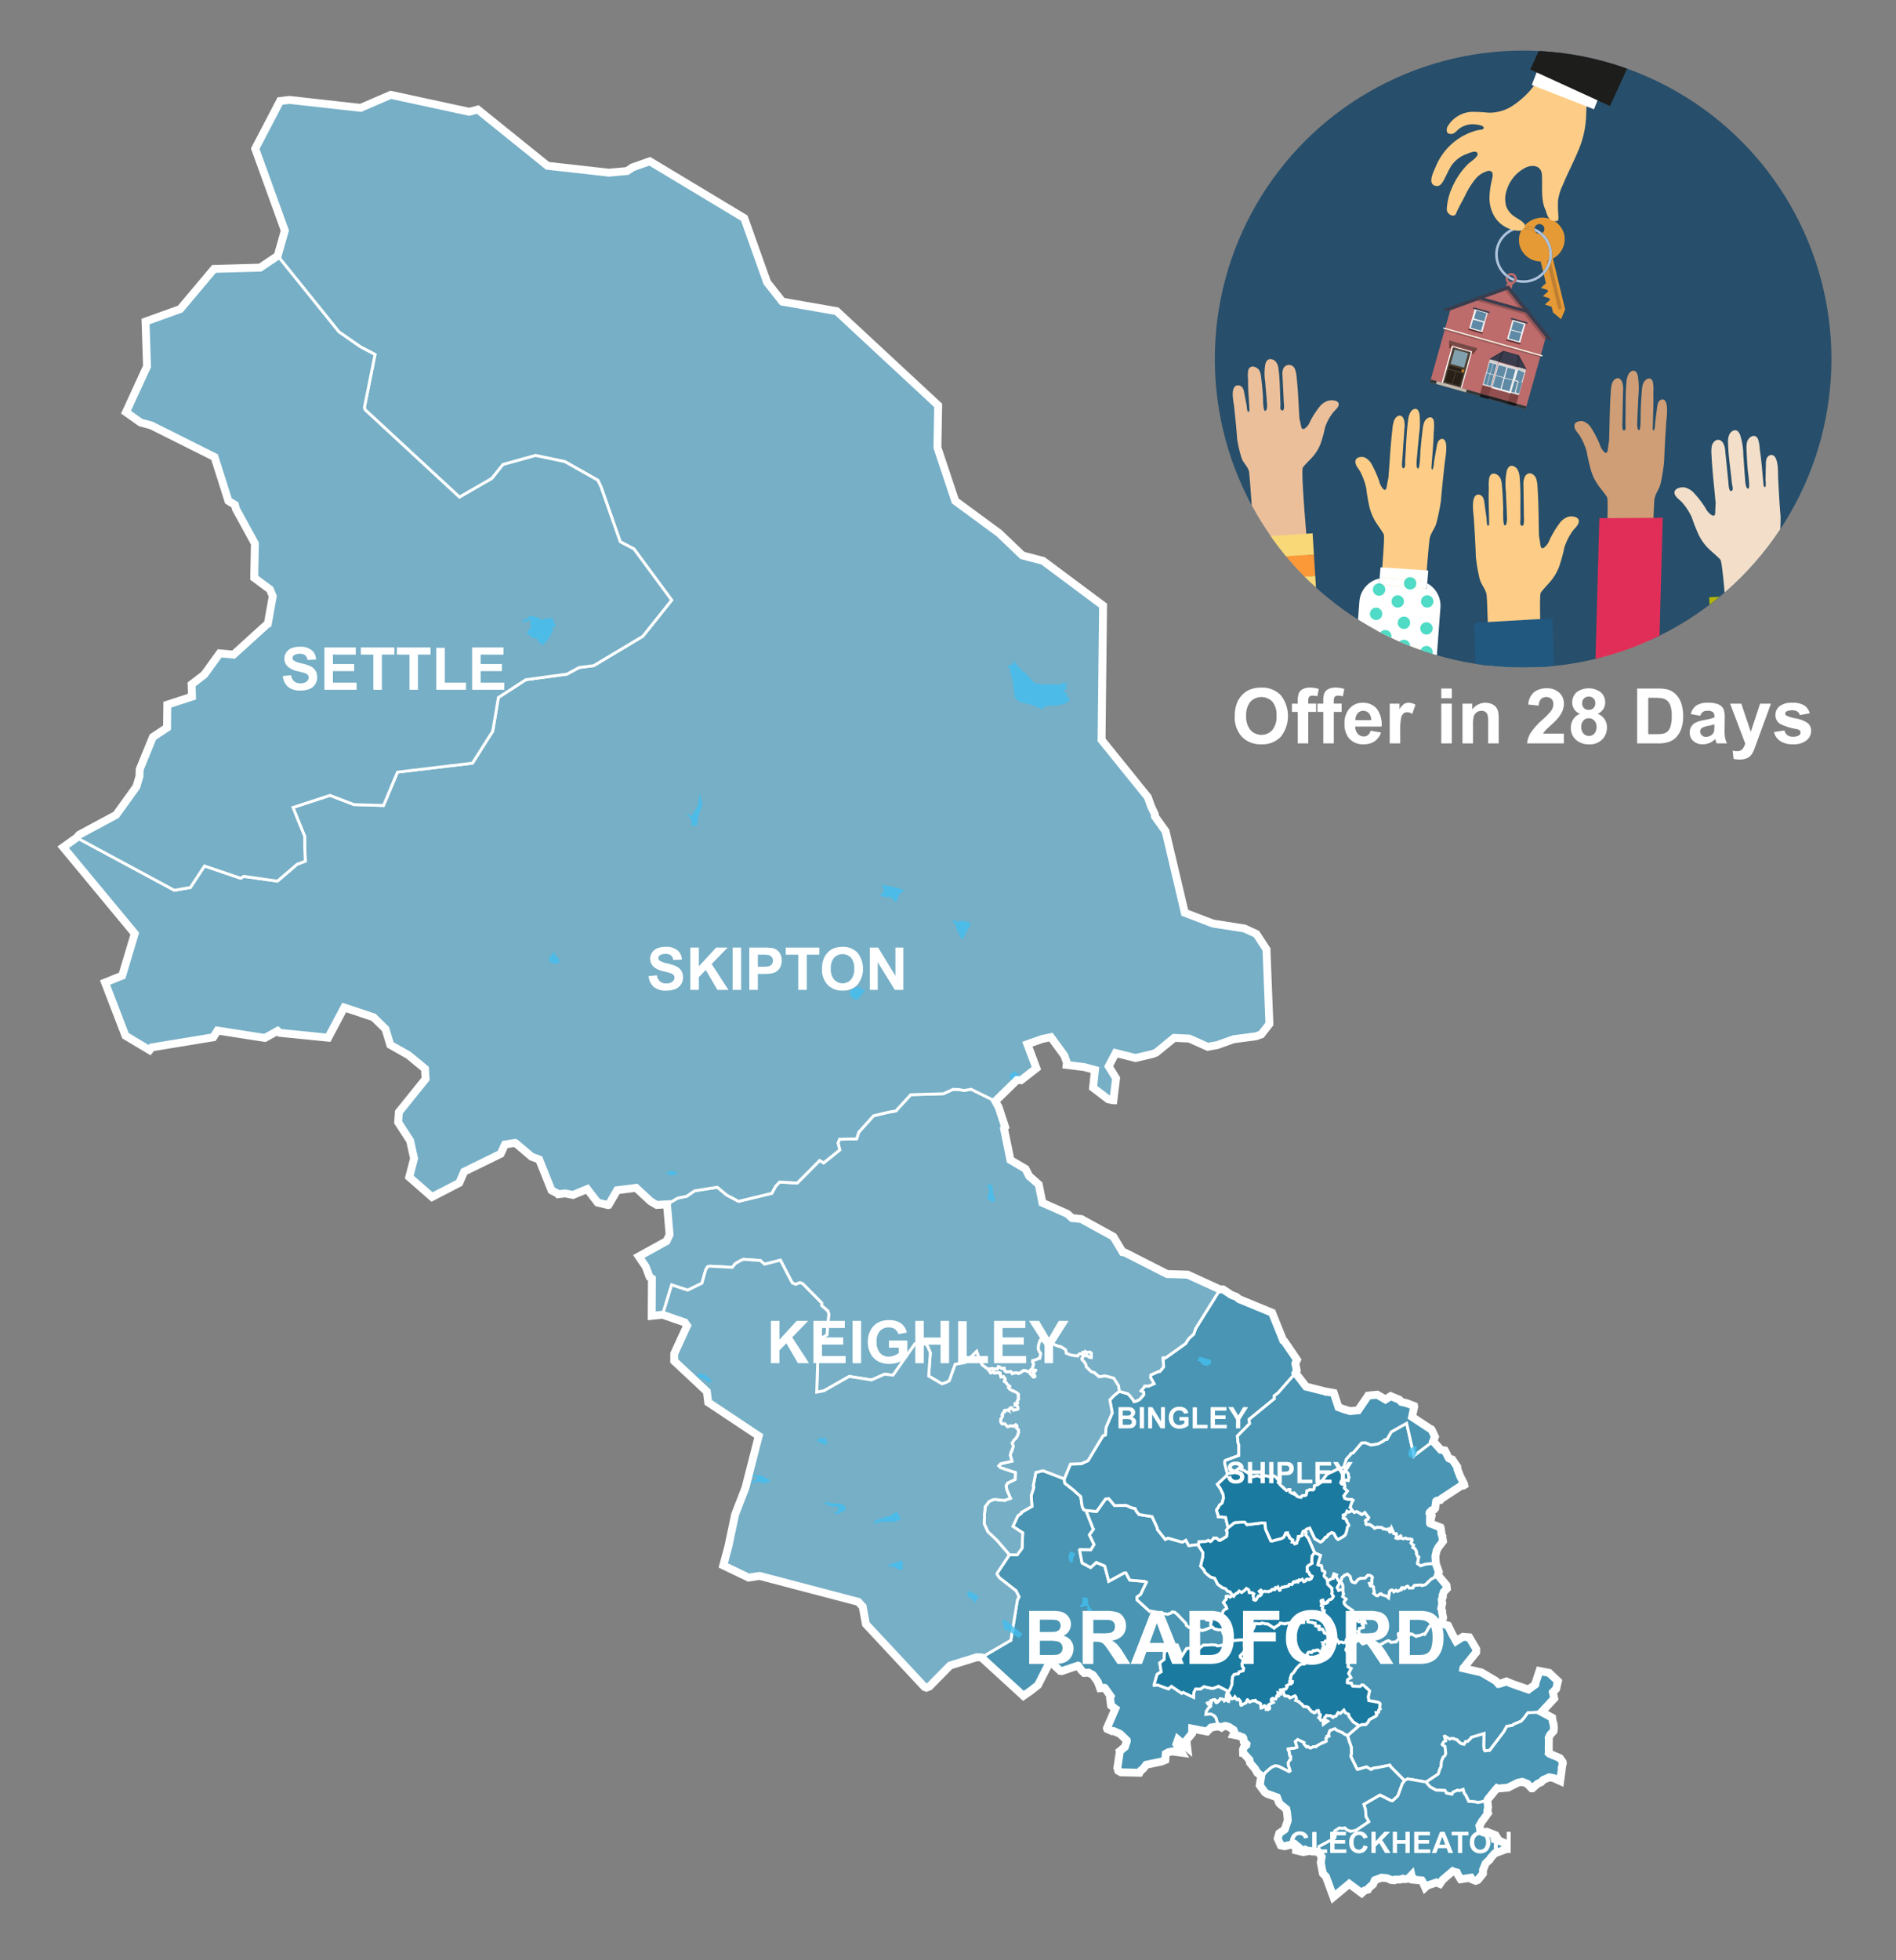 <svg xmlns="http://www.w3.org/2000/svg" xmlns:xlink="http://www.w3.org/1999/xlink" width="300" height="310" viewBox="0 0 300 310"><rect x="0" y="0" width="300" height="310" fill="#808080" stroke="none"/><defs><style>.cls-1,.cls-2,.cls-52{fill:none;}.cls-2{clip-rule:evenodd;}.cls-3{clip-path:url(#clip-path);}.cls-4{fill:#274e6a;}.cls-5{fill:#e69a35;}.cls-6{fill:#b0c4de;}.cls-7{fill:#cf9e76;}.cls-8{fill:#e12e58;}.cls-9{fill:#fdcd87;}.cls-10{fill:#215880;}.cls-11{fill:#ebbf9a;}.cls-12{fill:#f8d877;}.cls-13{fill:#fb9838;}.cls-14{fill:#f3dfc9;}.cls-15{fill:#005420;}.cls-16{fill:#b3b30c;}.cls-17{fill:#fff;}.cls-18{fill:#01cbad;opacity:0.69;}.cls-19,.cls-23{fill:#bd6b6b;}.cls-20{fill:#bf7f32;}.cls-21{fill:#1d1d1b;}.cls-22{opacity:0.56;}.cls-23,.cls-24,.cls-27,.cls-29,.cls-35{fill-rule:evenodd;}.cls-24{fill:#303838;}.cls-25{fill:#f3ecde;}.cls-26,.cls-27{opacity:0.2;}.cls-28,.cls-29{fill:#3a3d4e;}.cls-30{fill:#724944;}.cls-31{fill:#4e3f32;}.cls-32{fill:#81a1ae;}.cls-33{fill:#272019;}.cls-34{fill:#c87e2c;}.cls-35{fill:#c0b9ad;}.cls-36{fill:#683a2d;}.cls-37,.cls-38,.cls-47{fill:#542727;}.cls-37,.cls-39{opacity:0.6;}.cls-38,.cls-40{opacity:0.4;}.cls-41{fill:#cfcfcf;}.cls-42{fill:#dadada;}.cls-43{fill:#e6e6e6;}.cls-44{fill:#f2f2f2;}.cls-45{fill:#5f8aa5;}.cls-46{clip-path:url(#clip-path-2);}.cls-48{fill:#1b7aa0;}.cls-48,.cls-49,.cls-50,.cls-52{stroke:#fff;stroke-miterlimit:10;}.cls-48,.cls-49,.cls-50{stroke-width:0.452px;}.cls-49{fill:#4995b3;}.cls-50{fill:#76afc6;}.cls-51{fill:#42beee;opacity:0.8;}.cls-52{stroke-width:1.25px;}.cls-53{isolation:isolate;}</style><clipPath id="clip-path"><circle class="cls-1" cx="241" cy="56.782" r="48.782"/></clipPath><clipPath id="clip-path-2"><polygon class="cls-2" points="241.544 58.447 235.647 56.789 237.86 55.482 240.337 56.178 241.544 58.447"/></clipPath></defs><g id="Text"><g class="cls-3"><circle class="cls-4" cx="241" cy="56.782" r="48.782"/><path class="cls-5" d="M242.889,36.575a.782.782,0,0,1-.079-.478,4.475,4.475,0,0,0-1.64-.346,3.583,3.583,0,0,0-.297.406c.067-.003.134-.005.202-.005A4.072,4.072,0,0,1,242.889,36.575Z"/><path class="cls-6" d="M241.075,35.749a4.492,4.492,0,0,0-2.787,8.014.887.887,0,0,1,.223-.337,4.09,4.09,0,0,1,2.363-7.27,3.583,3.583,0,0,1,.297-.406C241.139,35.75,241.107,35.749,241.075,35.749Z"/><path class="cls-5" d="M245.707,40.89a3.485,3.485,0,0,0,1.788-3.85,3.546,3.546,0,0,0-4.341-2.505,3.738,3.738,0,0,0-1.984,1.215,4.475,4.475,0,0,1,1.64.346.783.783,0,1,1,1.22.761,4.491,4.491,0,0,1,.244,6.536l.337,1.394-.308.279-.503.456.646.208.425.137.058.24-.308.279-.503.456.646.208.425.137.058.24-.308.279-.503.456.646.208.425.137.216.895,1.279,1.077.647-1.542Z"/><path class="cls-5" d="M243.566,36.998a.784.784,0,0,1-.677-.423,4.072,4.072,0,0,0-1.814-.424c-.068,0-.135.002-.202.005a3.357,3.357,0,0,0-.439,2.588,3.486,3.486,0,0,0,3.347,2.61l.379,1.571a4.09,4.09,0,0,0-.594-5.928Z"/><path class="cls-7" d="M260.36,121.809c.038-1.206,1.219-41.653,1.418-42.845.162-.966.783-1.601.986-2.533a30.483,30.483,0,0,0,.55-3.488c.063-2.009.199-4.029.322-6.042.041-.677.554-3.862-.673-3.73a.798.798,0,0,0-.58.502,2.889,2.889,0,0,0-.192.831l-.306,2.371a4.051,4.051,0,0,1-.15,1.157c-.147.157-.228-.118-.224-.297.022-.888.049-1.764.074-2.651.028-.994.049-1.989.017-2.983a6.702,6.702,0,0,0-.066-1.677c-.306-1.037-1.29-.484-1.557.268a4.373,4.373,0,0,0-.19,1.102q-.143,1.721-.197,3.449c-.009.286.056,2.864-.255,2.782-.406-.064-.259-1.545-.251-1.859.031-1.148.112-2.294.148-3.442a12.417,12.417,0,0,0-.079-3.245,1.761,1.761,0,0,0-.216-.573c-.346-.537-.963-.227-1.251.247a3.111,3.111,0,0,0-.338,1.335c-.192,2.132-.107,4.281-.164,6.416-.007.272.135.964-.126,1.136-.488.322-.343-1.244-.339-1.452l.097-4.877a3.158,3.158,0,0,0-.168-1.344c-.442-.99-1.33-.54-1.597.323a5.157,5.157,0,0,0-.174,1.155c-.189,2.622-.192,5.245-.275,7.866-.09.487-.148.984-.222,1.474-.026.176-.081.387-.234.428a.314.314,0,0,1-.256-.08,2.688,2.688,0,0,1-.755-1.219,15.783,15.783,0,0,0-1.296-2.527,2.574,2.574,0,0,0-1.239-1.127c-.438-.152-1.436-.068-1.488.636-.053.71.703,1.261.982,1.837a10.204,10.204,0,0,1,.98,2.356,27.956,27.956,0,0,0,.668,2.923,8.274,8.274,0,0,0,1.147,2.346c.459.633.963,1.196,1.391,1.868.582.913-1.771,40.217-1.755,41.321C252.537,120.511,260.36,121.809,260.36,121.809Z"/><polygon class="cls-8" points="253.062 81.952 251.929 123.22 261.961 123.146 263.094 81.877 253.062 81.952"/><path class="cls-9" d="M236.446,136.992c-.032-1.209-1.011-41.751-1.228-42.945-.176-.969-.88-1.606-1.104-2.539a26.967,26.967,0,0,1-.597-3.496c-.054-2.013-.191-4.038-.313-6.056-.041-.679-.599-3.872.805-3.738a.879.879,0,0,1,.659.504,2.583,2.583,0,0,1,.212.833l.328,2.377c.03.215.012,1.019.161,1.159.167.157.262-.118.259-.297-.017-.89-.04-1.769-.06-2.657-.023-.996-.038-1.994.008-2.99a5.906,5.906,0,0,1,.091-1.681c.36-1.039,1.48-.484,1.778.27a3.877,3.877,0,0,1,.208,1.105q.148,1.725.193,3.458c.008.286-.09,2.87.266,2.789.465-.064.31-1.548.304-1.863-.024-1.15-.106-2.3-.137-3.45a10.931,10.931,0,0,1,.12-3.252,1.653,1.653,0,0,1,.253-.574c.401-.538,1.104-.227,1.428.249a2.797,2.797,0,0,1,.375,1.339c.2,2.137.083,4.291.129,6.431.006.272-.164.966.134,1.139.555.323.404-1.246.401-1.455l-.066-4.888a2.813,2.813,0,0,1,.204-1.347c.515-.991,1.526-.54,1.824.325a4.561,4.561,0,0,1,.189,1.158c.192,2.628.171,5.258.242,7.884.099.488.16.987.24,1.478.029.176.089.388.263.429a.396.396,0,0,0,.293-.08,2.702,2.702,0,0,0,.874-1.221,15.37,15.37,0,0,1,1.506-2.531,2.877,2.877,0,0,1,1.428-1.128c.502-.152,1.643-.067,1.696.639.054.712-.816,1.263-1.141,1.84a9.67,9.67,0,0,0-1.143,2.361,25.246,25.246,0,0,1-.791,2.929,8.003,8.003,0,0,1-1.333,2.351c-.531.634-1.113,1.198-1.608,1.871-.674.915,1.655,40.312,1.626,41.418C245.407,135.698,236.446,136.992,236.446,136.992Z"/><polygon class="cls-10" points="233.269 98.494 234.619 143.22 246.984 142.508 245.634 97.782 233.269 98.494"/><path class="cls-11" d="M200.114,111.594c-.068-1.042-2.241-36.013-2.492-37.036-.204-.829-.924-1.35-1.175-2.147a20.402,20.402,0,0,1-.698-2.994c-.113-1.736-.309-3.479-.49-5.217-.061-.585-.711-3.319.691-3.262a.862.862,0,0,1,.671.407,1.986,1.986,0,0,1,.236.711l.397,2.039c.036.184.042.88.195.995.171.129.258-.113.249-.268-.043-.768-.092-1.526-.139-2.292-.052-.859-.097-1.72-.08-2.582a4.442,4.442,0,0,1,.041-1.455c.327-.912,1.46-.48,1.779.159a2.949,2.949,0,0,1,.239.946q.198,1.484.295,2.978c.016.247-.005,2.482.348,2.397.461-.075.264-1.35.248-1.621-.058-.992-.174-1.981-.239-2.973a8.218,8.218,0,0,1,.024-2.814,1.354,1.354,0,0,1,.235-.506c.384-.481,1.093-.242,1.43.155a2.166,2.166,0,0,1,.413,1.141c.262,1.837.21,3.702.318,5.549.014.235-.135.841.167.978.563.256.365-1.093.356-1.273l-.21-4.218a2.148,2.148,0,0,1,.163-1.171.999.999,0,0,1,1.826.204,3.451,3.451,0,0,1,.222.992c.269,2.261.326,4.533.474,6.799.113.417.189.845.283,1.266.034.151.1.332.275.359a.443.443,0,0,0,.289-.081,2.405,2.405,0,0,0,.835-1.091,13.175,13.175,0,0,1,1.425-2.249,2.869,2.869,0,0,1,1.389-1.034c.496-.152,1.634-.126,1.708.481.075.613-.775,1.125-1.082,1.637a8.021,8.021,0,0,0-1.069,2.087,19.651,19.651,0,0,1-.701,2.563,6.809,6.809,0,0,1-1.259,2.086c-.51.57-1.073,1.081-1.547,1.683-.645.818,2.84,34.744,2.844,35.7C209.001,110.103,200.114,111.594,200.114,111.594Z"/><rect class="cls-12" x="197.6" y="91.402" width="10.624" height="3.383" transform="translate(-5.391 12.784) rotate(-3.562)"/><rect class="cls-12" x="198.434" y="104.793" width="10.624" height="3.383" transform="translate(-6.221 12.862) rotate(-3.562)"/><rect class="cls-12" x="197.181" y="84.672" width="10.624" height="3.383" transform="translate(-4.974 12.745) rotate(-3.562)"/><rect class="cls-13" x="197.39" y="88.026" width="10.624" height="3.383" transform="translate(-5.182 12.765) rotate(-3.562)"/><rect class="cls-13" x="197.81" y="94.779" width="10.624" height="3.383" transform="translate(-5.6 12.804) rotate(-3.562)"/><rect class="cls-12" x="198.018" y="98.109" width="10.624" height="3.383" transform="translate(-5.807 12.823) rotate(-3.562)"/><rect class="cls-13" x="198.225" y="101.439" width="10.624" height="3.383" transform="translate(-6.013 12.843) rotate(-3.562)"/><rect class="cls-13" x="198.641" y="108.123" width="10.624" height="3.383" transform="translate(-6.428 12.882) rotate(-3.562)"/><path class="cls-14" d="M284.465,130.638c-.107-1.204-3.799-41.59-3.722-42.801.063-.983.687-1.696.801-2.649a27.043,27.043,0,0,0,.19-3.542c-.178-2.006-.276-4.033-.387-6.052-.037-.679.148-3.915-1.227-3.621a.877.877,0,0,0-.595.576,2.588,2.588,0,0,0-.114.852l-.052,2.399c-.005.217.105,1.014-.026,1.17-.147.175-.273-.087-.291-.266-.086-.886-.164-1.761-.246-2.646-.092-.992-.192-1.985-.352-2.969a5.921,5.921,0,0,0-.283-1.659c-.475-.99-1.521-.311-1.73.472a3.89,3.89,0,0,0-.079,1.122q.052,1.731.206,3.457c.025.285.419,2.841.057,2.801-.468-.01-.486-1.502-.515-1.815-.108-1.145-.159-2.296-.261-3.442a10.966,10.966,0,0,0-.493-3.217,1.655,1.655,0,0,0-.316-.541c-.459-.488-1.119-.099-1.386.411a2.805,2.805,0,0,0-.217,1.373c.048,2.146.411,4.272.612,6.404.026.271.273.941-.001,1.147-.513.385-.543-1.192-.564-1.399l-.496-4.863a2.821,2.821,0,0,0-.357-1.314c-.624-.926-1.574-.361-1.769.532a4.572,4.572,0,0,0-.053,1.172c.112,2.632.435,5.243.667,7.86-.042.496-.045.998-.068,1.496-.008.178-.044.396-.212.456a.394.394,0,0,1-.299-.045,2.702,2.702,0,0,1-1.006-1.113,15.377,15.377,0,0,0-1.782-2.342,2.869,2.869,0,0,0-1.544-.957c-.515-.093-1.635.122-1.606.829.029.714.953,1.161,1.341,1.697a9.688,9.688,0,0,1,1.403,2.214,25.26,25.26,0,0,0,1.12,2.819,8.006,8.006,0,0,0,1.591,2.182c.599.569,1.24,1.062,1.808,1.674.773.831,2.996,40.234,3.151,41.33C275.442,130.382,284.465,130.638,284.465,130.638Z"/><rect class="cls-15" x="271.442" y="94.123" width="13.693" height="46.471" transform="translate(-4.847 12.231) rotate(-2.496)"/><rect class="cls-16" x="272.988" y="94.317" width="1.677" height="46.471" transform="translate(-4.86 12.037) rotate(-2.496)"/><rect class="cls-16" x="276.06" y="94.183" width="1.677" height="46.471" transform="translate(-4.851 12.17) rotate(-2.496)"/><rect class="cls-16" x="279.132" y="94.049" width="1.677" height="46.471" transform="translate(-4.842 12.304) rotate(-2.496)"/><rect class="cls-16" x="282.205" y="93.915" width="1.677" height="46.471" transform="translate(-4.833 12.438) rotate(-2.496)"/><rect class="cls-16" x="270.602" y="97.332" width="13.693" height="1.491" transform="translate(-4.008 12.176) rotate(-2.496)"/><rect class="cls-16" x="270.463" y="94.144" width="13.693" height="1.491" transform="translate(-3.869 12.167) rotate(-2.496)"/><rect class="cls-16" x="270.756" y="100.87" width="13.693" height="1.491" transform="translate(-4.162 12.186) rotate(-2.496)"/><rect class="cls-16" x="270.894" y="104.036" width="13.693" height="1.491" transform="translate(-4.3 12.195) rotate(-2.496)"/><rect class="cls-16" x="271.036" y="107.294" width="13.693" height="1.491" transform="translate(-4.441 12.204) rotate(-2.496)"/><rect class="cls-16" x="271.162" y="110.18" width="13.693" height="1.491" transform="translate(-4.567 12.213) rotate(-2.496)"/><rect class="cls-16" x="271.279" y="112.88" width="13.693" height="1.491" transform="translate(-4.685 12.22) rotate(-2.496)"/><rect class="cls-16" x="271.41" y="115.868" width="13.693" height="1.491" transform="translate(-4.814 12.229) rotate(-2.496)"/><rect class="cls-16" x="271.543" y="118.932" width="13.693" height="1.491" transform="translate(-4.948 12.237) rotate(-2.496)"/><rect class="cls-16" x="271.681" y="122.098" width="13.693" height="1.491" transform="translate(-5.086 12.246) rotate(-2.496)"/><rect class="cls-16" x="271.819" y="125.263" width="13.693" height="1.491" transform="translate(-5.223 12.255) rotate(-2.496)"/><rect class="cls-16" x="271.953" y="128.335" width="13.693" height="1.491" transform="translate(-5.357 12.264) rotate(-2.496)"/><rect class="cls-16" x="272.091" y="131.501" width="13.693" height="1.491" transform="translate(-5.495 12.273) rotate(-2.496)"/><rect class="cls-16" x="272.233" y="134.76" width="13.693" height="1.491" transform="translate(-5.636 12.283) rotate(-2.496)"/><rect class="cls-16" x="272.351" y="137.459" width="13.693" height="1.491" transform="translate(-5.754 12.29) rotate(-2.496)"/><path class="cls-9" d="M222.755,127.986c.095-1.205,3.204-41.64,3.455-42.824.204-.96.838-1.567,1.081-2.491a31.418,31.418,0,0,0,.704-3.466c.159-2.008.389-4.024.606-6.033.073-.676.726-3.841-.474-3.765a.786.786,0,0,0-.588.476,2.97,2.97,0,0,0-.227.823l-.412,2.36a4.176,4.176,0,0,1-.202,1.151c-.15.15-.216-.128-.203-.307.064-.887.133-1.764.2-2.65.076-.994.144-1.989.161-2.985a6.913,6.913,0,0,0,.017-1.682c-.247-1.051-1.23-.543-1.526.198a4.511,4.511,0,0,0-.238,1.095q-.222,1.717-.358,3.444c-.022.286-.085,2.869-.383,2.774-.391-.083-.177-1.558-.154-1.872.085-1.147.22-2.291.31-3.438a12.817,12.817,0,0,0,.081-3.252,1.796,1.796,0,0,0-.182-.583c-.31-.553-.925-.271-1.228.191a3.194,3.194,0,0,0-.394,1.321c-.29,2.126-.312,4.28-.471,6.415-.02.272.085.971-.177,1.132-.49.3-.273-1.26-.259-1.468l.331-4.877a3.251,3.251,0,0,0-.098-1.353c-.382-1.01-1.267-.601-1.568.251a5.324,5.324,0,0,0-.225,1.148c-.31,2.616-.441,5.242-.648,7.861-.111.483-.192.978-.287,1.466-.034.175-.098.384-.248.418a.299.299,0,0,1-.244-.091,2.701,2.701,0,0,1-.674-1.254,15.965,15.965,0,0,0-1.137-2.588,2.525,2.525,0,0,0-1.15-1.184c-.418-.172-1.392-.133-1.477.569-.086.709.622,1.294.866,1.883a10.38,10.38,0,0,1,.839,2.403,28.633,28.633,0,0,0,.508,2.957,8.375,8.375,0,0,0,1.001,2.401c.416.654.878,1.241,1.262,1.933.522.941-3.67,40.177-3.708,41.283C215.214,126.333,222.755,127.986,222.755,127.986Z"/><path class="cls-17" d="M219.392,91.417l4.827.362a3.972,3.972,0,0,1,1.607.473l.169-2.035-7.559-.5-.148,1.77A3.984,3.984,0,0,1,219.392,91.417Z"/><path class="cls-17" d="M225.826,92.252l-.07.842-7.547-.659.079-.947a4.026,4.026,0,0,0-3.195,3.628L212.911,124.24a4.022,4.022,0,0,0,3.699,4.299l4.827.362a4.022,4.022,0,0,0,4.299-3.699l2.183-29.124A4.024,4.024,0,0,0,225.826,92.252Z"/><path class="cls-17" d="M225.756,93.094l.07-.842a3.972,3.972,0,0,0-1.607-.473l-4.827-.362a3.984,3.984,0,0,0-1.104.071l-.079.947Z"/><circle class="cls-18" cx="217.738" cy="97.074" r="0.981"/><circle class="cls-18" cx="218.209" cy="93.233" r="0.981"/><circle class="cls-18" cx="221.161" cy="95.112" r="0.981"/><circle class="cls-18" cx="222.142" cy="98.489" r="0.981"/><circle class="cls-18" cx="219.19" cy="100.612" r="0.981"/><circle class="cls-18" cx="222.142" cy="102.15" r="0.981"/><circle class="cls-18" cx="225.707" cy="103.131" r="0.981"/><circle class="cls-18" cx="216.42" cy="101.592" r="0.981"/><circle class="cls-18" cx="225.826" cy="95.112" r="0.981"/><circle class="cls-18" cx="223.123" cy="92.252" r="0.981"/><circle class="cls-18" cx="225.707" cy="99.378" r="0.981"/><path class="cls-1" d="M239.119,43.555a.511.511,0,0,0-.3.097,4.071,4.071,0,0,0,.814.417A.514.514,0,0,0,239.119,43.555Z"/><path class="cls-1" d="M240.006,44.069a.877.877,0,0,1-.008.118,4.093,4.093,0,1,0-1.487-.761.886.886,0,0,1,1.495.643Z"/><path class="cls-6" d="M238.611,43.996a4.469,4.469,0,0,0,.865.443.512.512,0,0,0,.157-.37v0a4.071,4.071,0,0,1-.814-.417A.514.514,0,0,0,238.611,43.996Z"/><path class="cls-6" d="M238.819,43.652q-.16-.106-.309-.226a.887.887,0,0,0-.223.337q.156.124.323.233A.514.514,0,0,1,238.819,43.652Z"/><path class="cls-19" d="M239.119,43.183a.883.883,0,0,0-.609.243q.149.12.309.226a.514.514,0,0,1,.814.417v0a.514.514,0,1,1-1.022-.073q-.167-.11-.323-.233a.882.882,0,0,0,.192.916l-.688,2.554.895.24.688-2.557a.885.885,0,0,0-.256-1.733Z"/><path class="cls-20" d="M246.952,48.883l-.158.038a.211.211,0,0,1-.254-.157l-1.799-7.571.569-.135,1.799,7.571A.211.211,0,0,1,246.952,48.883Z"/><path class="cls-9" d="M242.764,13.483c.392-.536.806-1.06,1.202-1.585.296-.393.506-.989,1.024-1.144.743-.223,1.321.527,1.96.749,1.295.449,2.578.93,3.87,1.386a.884.884,0,0,1,.468.288.887.887,0,0,1,.065.619,39.419,39.419,0,0,0-.388,4.741,15.371,15.371,0,0,1-1.378,5.603c-.718,1.708-1.584,3.35-2.288,5.065a8.49,8.49,0,0,0-.772,2.463,21.118,21.118,0,0,0,.054,2.56c.01.266.035.694-.229.726-1.521.188-1.601-1.336-1.827-1.797-.734-1.496-.452-3.815-.545-5.476-.086-1.523-1.484-1.711-2.645-1.147a5.983,5.983,0,0,0-2.978,3.683,4.188,4.188,0,0,0-.034,2.401,3.363,3.363,0,0,0,1.392,1.679c.389.294,1.726.921,1.554,1.474a.941.941,0,0,1-.887.723,4.734,4.734,0,0,1-3.935-2.286,5.806,5.806,0,0,1-.758-3.334,13.226,13.226,0,0,1,.345-2.303c.152-.678.41-1.599-.544-1.55a3.8,3.8,0,0,0-2.153,1.438,12.438,12.438,0,0,0-1.547,2.536c-.433.857-1.054,1.903-1.409,2.79-.273.682-1.438.146-1.461-.669a9.543,9.543,0,0,1,.89-3.561,11.845,11.845,0,0,1,2.455-3.596c.324-.332,1.789-1.214,1.504-1.756-.273-.518-1.478.064-1.875.22a4.882,4.882,0,0,0-2.302,1.864c-.383.593-.924,1.876-1.301,2.473-.3.475-.641.794-1.245.609-1.224-.376-.13-2.376.116-2.987a9.744,9.744,0,0,1,6.591-5.783c.305-.079,1.135-.026.998-.469-.098-.317-1.118-.438-1.385-.463a3.557,3.557,0,0,0-2.74.903,2.533,2.533,0,0,1-.689.557c-.274.116-.856.057-.97-.218a1.369,1.369,0,0,1,.023-.792,4.675,4.675,0,0,1,3.94-2.43,25.78,25.78,0,0,1,2.611.141,6.751,6.751,0,0,0,3.726-1.059,13.856,13.856,0,0,0,2.739-2.343A10.454,10.454,0,0,0,242.764,13.483Z"/><rect class="cls-17" x="242.758" y="11.354" width="10.577" height="4.147" transform="translate(21.981 -89.536) rotate(21.389)"/><rect class="cls-21" x="248.738" y="-19.305" width="13.872" height="34.762" transform="translate(22.41 -106.618) rotate(24.603)"/><g class="cls-22"><circle class="cls-21" cx="253.591" cy="12.916" r="1.09"/></g><path class="cls-1" d="M244.345,36.031a.783.783,0,0,0-1.534.066,4.49,4.49,0,0,1,1.22.761A.783.783,0,0,0,244.345,36.031Z"/><path class="cls-1" d="M243.566,36.998a4.094,4.094,0,0,0-.677-.423A.784.784,0,0,0,243.566,36.998Z"/><path class="cls-6" d="M242.823,36.399a.786.786,0,0,0,.066.176,4.094,4.094,0,0,1,.677.423.783.783,0,0,0,.464-.139,4.49,4.49,0,0,0-1.22-.761A.779.779,0,0,0,242.823,36.399Z"/><path class="cls-6" d="M241.075,44.331a4.092,4.092,0,0,1-1.078-.144.88.88,0,0,1-.143.378,4.498,4.498,0,0,0,4.419-1.171l-.113-.469A4.08,4.08,0,0,1,241.075,44.331Z"/><path class="cls-6" d="M244.03,36.858a.783.783,0,0,1-.464.139,4.09,4.09,0,0,1,.594,5.928l.113.469a4.491,4.491,0,0,0-.244-6.536Z"/><polygon class="cls-23" points="244.674 53.041 238.625 45.512 229.54 48.786 226.263 60.445 241.396 64.7 244.674 53.041"/><polygon class="cls-24" points="241.396 64.7 241.517 64.269 226.384 60.014 226.263 60.445 241.396 64.7 241.396 64.7"/><rect class="cls-25" x="228.078" y="53.971" width="16.277" height="0.218" transform="translate(448.983 170.069) rotate(-164.298)"/><rect class="cls-26" x="228.299" y="54.181" width="15.72" height="0.21" transform="translate(448.814 170.458) rotate(-164.298)"/><path class="cls-27" d="M244.727,52.849,242.7,50.316h0v0l-3.985-4.981-.657.451,2.461,3.066c-2.277-.641-6.518-1.835-6.616-1.859l-.999.377L241.15,49.688l3.305,4.13Z"/><rect class="cls-28" x="233.856" y="47.961" width="8.031" height="0.468" transform="translate(21.919 -62.576) rotate(15.701)"/><polygon class="cls-29" points="245.694 53.863 238.722 45.156 228.241 48.957 229.096 49.221 238.546 45.794 244.827 53.644 245.694 53.863"/><polygon class="cls-30" points="229.303 53.829 233.766 55.084 233.497 55.545 229.292 54.363 229.303 53.829"/><rect class="cls-17" x="228.871" y="55.038" width="3.301" height="6.041" transform="translate(436.729 176.336) rotate(-164.298)"/><g id="Symbol_9_0_Layer2_0_MEMBER_8_MEMBER_12_MEMBER_0_FILL" data-name="Symbol 9 0 Layer2 0 MEMBER 8 MEMBER 12 MEMBER 0 FILL"><path class="cls-31" d="M232.728,55.696l-2.833-.797-1.586,5.643,2.833.796Z"/></g><g id="Symbol_9_0_Layer2_0_MEMBER_8_MEMBER_12_MEMBER_1_MEMBER_1_FILL" data-name="Symbol 9 0 Layer2 0 MEMBER 8 MEMBER 12 MEMBER 1 MEMBER 1 FILL"><path class="cls-32" d="M230.173,55.268l-.638,2.269,2.124.597.638-2.269Z"/></g><g id="Symbol_9_0_Layer2_0_MEMBER_8_MEMBER_12_MEMBER_2_MEMBER_0_FILL" data-name="Symbol 9 0 Layer2 0 MEMBER 8 MEMBER 12 MEMBER 2 MEMBER 0 FILL"><path class="cls-33" d="M229.738,60.689l.542-1.928-1.123-.316-.542,1.928Z"/></g><g id="Symbol_9_0_Layer2_0_MEMBER_8_MEMBER_12_MEMBER_2_MEMBER_1_FILL" data-name="Symbol 9 0 Layer2 0 MEMBER 8 MEMBER 12 MEMBER 2 MEMBER 1 FILL"><path class="cls-33" d="M230.967,61.035l.542-1.927-1.123-.316-.542,1.928Z"/></g><g id="Symbol_9_0_Layer2_0_MEMBER_8_MEMBER_12_MEMBER_2_MEMBER_1_FILL-2" data-name="Symbol 9 0 Layer2 0 MEMBER 8 MEMBER 12 MEMBER 2 MEMBER 1 FILL"><path class="cls-33" d="M231.553,58.951l.141-.501-2.352-.661-.141.501Z"/></g><g id="Symbol_9_0_Layer2_0_MEMBER_8_MEMBER_13_FILL" data-name="Symbol 9 0 Layer2 0 MEMBER 8 MEMBER 13 FILL"><path class="cls-34" d="M231.693,58.712a.21.21,0,0,0-.024-.173.23.23,0,0,0-.318-.089.21.21,0,0,0-.111.135.216.216,0,0,0,.023.178.226.226,0,0,0,.14.112.239.239,0,0,0,.29-.163Z"/></g><polygon class="cls-35" points="227.214 60.713 227.339 60.27 232.084 61.604 231.96 62.047 227.214 60.713 227.214 60.713"/><rect class="cls-36" x="233.015" y="55.461" width="0.279" height="0.633" transform="matrix(-0.963, -0.271, 0.271, -0.963, 442.513, 172.571)"/><rect class="cls-36" x="229.33" y="54.425" width="0.279" height="0.633" transform="translate(435.561 169.54) rotate(-164.298)"/><rect class="cls-26" x="229.183" y="54.95" width="4.369" height="0.205" transform="translate(439.202 170.665) rotate(-164.298)"/><polygon class="cls-29" points="241.544 58.447 235.647 56.789 237.86 55.482 240.337 56.178 241.544 58.447"/><rect class="cls-37" x="234.371" y="61.047" width="1.408" height="1.384" transform="translate(25.48 -61.314) rotate(15.701)"/><rect class="cls-37" x="238.75" y="62.278" width="1.408" height="1.384" transform="translate(25.977 -62.453) rotate(15.701)"/><rect class="cls-38" x="235.694" y="61.662" width="3.141" height="1.384" transform="translate(25.728 -61.883) rotate(15.701)"/><rect class="cls-39" x="234.123" y="62.396" width="1.408" height="0.448" transform="matrix(0.963, 0.271, -0.271, 0.963, 25.709, -61.214)"/><rect class="cls-39" x="238.502" y="63.627" width="1.408" height="0.448" transform="translate(26.206 -62.353) rotate(15.701)"/><rect class="cls-40" x="235.446" y="63.012" width="3.141" height="0.448" transform="translate(25.958 -61.783) rotate(15.701)"/><rect class="cls-41" x="235.659" y="56.996" width="1.408" height="0.321" transform="translate(24.288 -61.833) rotate(15.701)"/><rect class="cls-41" x="240.038" y="58.228" width="1.408" height="0.321" transform="translate(24.785 -62.972) rotate(15.701)"/><rect class="cls-42" x="236.982" y="57.612" width="3.141" height="0.321" transform="matrix(0.963, 0.271, -0.271, 0.963, 24.537, -62.403)"/><rect class="cls-43" x="235.087" y="57.239" width="1.408" height="3.907" transform="translate(24.817 -61.602) rotate(15.701)"/><rect class="cls-43" x="239.466" y="58.47" width="1.408" height="3.907" transform="translate(25.314 -62.742) rotate(15.701)"/><rect class="cls-44" x="236.41" y="57.854" width="3.141" height="3.907" transform="matrix(0.963, 0.271, -0.271, 0.963, 25.066, -62.172)"/><rect class="cls-45" x="236.703" y="58.057" width="1.655" height="1.294" transform="translate(116.735 271.485) rotate(-74.299)"/><rect class="cls-45" x="238.111" y="58.453" width="1.655" height="1.294" transform="translate(117.381 273.128) rotate(-74.299)"/><rect class="cls-45" x="236.147" y="59.806" width="1.785" height="1.294" transform="translate(114.693 272.287) rotate(-74.299)"/><rect class="cls-45" x="237.555" y="60.202" width="1.785" height="1.294" transform="translate(115.339 273.931) rotate(-74.299)"/><rect class="cls-45" x="234.916" y="57.935" width="1.655" height="0.533" transform="translate(115.915 269.397) rotate(-74.299)"/><rect class="cls-45" x="235.507" y="58.088" width="1.655" height="0.559" transform="translate(116.186 270.087) rotate(-74.299)"/><rect class="cls-45" x="234.359" y="59.684" width="1.785" height="0.533" transform="translate(113.873 270.2) rotate(-74.299)"/><rect class="cls-45" x="234.95" y="59.837" width="1.785" height="0.559" transform="translate(114.144 270.89) rotate(-74.299)"/><rect class="cls-45" x="239.295" y="59.166" width="1.655" height="0.533" transform="matrix(0.271, -0.963, 0.963, 0.271, 117.924, 274.511)"/><rect class="cls-45" x="239.886" y="59.319" width="1.655" height="0.559" transform="translate(118.195 275.201) rotate(-74.299)"/><rect class="cls-45" x="238.739" y="60.915" width="1.785" height="0.533" transform="translate(115.882 275.313) rotate(-74.299)"/><rect class="cls-45" x="239.33" y="61.068" width="1.785" height="0.559" transform="matrix(0.271, -0.963, 0.963, 0.271, 116.153, 276.004)"/><g class="cls-46"><polygon class="cls-26" points="241.701 58.364 240.636 56.362 240.636 56.362 240.687 56.182 240.521 56.135 240.538 56 240.437 55.988 240.274 55.683 239.961 55.85 240.041 56 238.206 55.484 238.352 55.398 238.171 55.092 237.874 55.267 237.781 55.225 237.725 55.349 237.675 55.335 237.658 55.395 235.557 56.636 235.737 56.942 237.466 55.921 236.874 57.225 237.197 57.372 237.993 55.619 240.152 56.226 239.917 58.137 240.27 58.18 240.444 56.759 241.388 58.531 241.701 58.364"/></g><rect class="cls-44" x="232.845" y="49.116" width="2.163" height="3.212" transform="translate(445.398 162.858) rotate(-164.298)"/><rect class="cls-45" x="233.451" y="49.172" width="1.34" height="1.681" transform="matrix(0.271, -0.963, 0.963, 0.271, 122.615, 261.863)"/><rect class="cls-45" x="233.053" y="50.588" width="1.34" height="1.681" transform="translate(120.962 262.513) rotate(-74.299)"/><rect class="cls-28" x="233.057" y="48.946" width="2.673" height="0.234" transform="translate(446.762 159.728) rotate(-164.298)"/><rect class="cls-47" x="232.296" y="52.264" width="2.335" height="0.215" transform="translate(444.041 165.97) rotate(-164.298)"/><rect class="cls-44" x="238.84" y="50.801" width="2.163" height="3.212" transform="translate(456.707 167.788) rotate(-164.298)"/><rect class="cls-45" x="239.446" y="50.858" width="1.34" height="1.681" transform="translate(125.365 268.863) rotate(-74.299)"/><rect class="cls-45" x="239.048" y="52.273" width="1.34" height="1.681" transform="translate(123.712 269.512) rotate(-74.299)"/><rect class="cls-28" x="239.051" y="50.631" width="2.673" height="0.234" transform="translate(458.071 164.658) rotate(-164.298)"/><rect class="cls-47" x="238.29" y="53.949" width="2.335" height="0.215" transform="translate(455.35 170.9) rotate(-164.298)"/></g><path class="cls-17" d="M195.375,113.278a5.513,5.513,0,0,1,.398-2.226,4.075,4.075,0,0,1,.808-1.19,3.384,3.384,0,0,1,1.121-.781,4.771,4.771,0,0,1,1.871-.343,4.076,4.076,0,0,1,3.069,1.189,5.32,5.32,0,0,1,.009,6.597,4.045,4.045,0,0,1-3.055,1.188,4.086,4.086,0,0,1-3.078-1.182A4.48,4.48,0,0,1,195.375,113.278Zm1.806-.059a3.249,3.249,0,0,0,.681,2.234,2.34,2.34,0,0,0,3.448.006,3.319,3.319,0,0,0,.672-2.264,3.266,3.266,0,0,0-.654-2.226,2.422,2.422,0,0,0-3.483.009A3.276,3.276,0,0,0,197.181,113.219Z"/><path class="cls-17" d="M204.419,111.277h.924v-.474a3.15,3.15,0,0,1,.169-1.184,1.333,1.333,0,0,1,.621-.637,2.392,2.392,0,0,1,1.145-.245,4.637,4.637,0,0,1,1.391.213l-.225,1.16a3.27,3.27,0,0,0-.764-.095.681.681,0,0,0-.518.169.976.976,0,0,0-.157.647v.444h1.243v1.309h-1.243v4.978h-1.663v-4.978h-.924Z"/><path class="cls-17" d="M208.456,111.277h.924v-.474a3.15,3.15,0,0,1,.169-1.184,1.333,1.333,0,0,1,.621-.637,2.392,2.392,0,0,1,1.145-.245,4.638,4.638,0,0,1,1.391.213l-.225,1.16a3.27,3.27,0,0,0-.764-.095.681.681,0,0,0-.518.169.976.976,0,0,0-.157.647v.444h1.243v1.309H211.043v4.978H209.38v-4.978h-.924Z"/><path class="cls-17" d="M216.862,115.562l1.657.278a2.719,2.719,0,0,1-1.01,1.389,2.964,2.964,0,0,1-1.726.476,2.812,2.812,0,0,1-2.427-1.071,3.599,3.599,0,0,1-.621-2.166,3.473,3.473,0,0,1,.816-2.447,2.692,2.692,0,0,1,2.066-.885,2.793,2.793,0,0,1,2.214.926,4.104,4.104,0,0,1,.775,2.838h-4.167a1.677,1.677,0,0,0,.402,1.151,1.258,1.258,0,0,0,.959.412,1.014,1.014,0,0,0,.656-.214A1.311,1.311,0,0,0,216.862,115.562Zm.095-1.681a1.606,1.606,0,0,0-.373-1.098,1.2,1.2,0,0,0-1.764.02,1.532,1.532,0,0,0-.35,1.077Z"/><path class="cls-17" d="M221.556,117.564h-1.663v-6.286h1.545v.894a2.675,2.675,0,0,1,.714-.834,1.304,1.304,0,0,1,.719-.201,2.109,2.109,0,0,1,1.095.314l-.515,1.45a1.46,1.46,0,0,0-.781-.272.923.923,0,0,0-.592.192,1.314,1.314,0,0,0-.382.695,9.871,9.871,0,0,0-.14,2.107Z"/><path class="cls-17" d="M228.049,110.425v-1.539h1.663v1.539Zm0,7.139v-6.286h1.663v6.286Z"/><path class="cls-17" d="M237.135,117.564h-1.663v-3.208a4.95,4.95,0,0,0-.106-1.317.929.929,0,0,0-.347-.465.988.988,0,0,0-.577-.165,1.339,1.339,0,0,0-.775.236,1.197,1.197,0,0,0-.471.628,5.418,5.418,0,0,0-.127,1.444v2.847h-1.663v-6.286H232.95v.924a2.576,2.576,0,0,1,3.078-.867,1.688,1.688,0,0,1,.69.506,1.845,1.845,0,0,1,.325.698,5.179,5.179,0,0,1,.092,1.119Z"/><path class="cls-17" d="M247.451,116.019v1.545h-5.83a4.021,4.021,0,0,1,.568-1.66,11.037,11.037,0,0,1,1.87-2.081,11.839,11.839,0,0,0,1.38-1.42,1.833,1.833,0,0,0,.343-1.018,1.158,1.158,0,0,0-.299-.856,1.271,1.271,0,0,0-1.654.015,1.618,1.618,0,0,0-.355,1.042l-1.657-.166a2.715,2.715,0,0,1,.93-1.971,3.12,3.12,0,0,1,1.953-.598,2.822,2.822,0,0,1,2.019.692,2.272,2.272,0,0,1,.733,1.723,2.984,2.984,0,0,1-.21,1.115,4.523,4.523,0,0,1-.666,1.11,10.671,10.671,0,0,1-1.089,1.107q-.787.722-.997.959a2.888,2.888,0,0,0-.341.462Z"/><path class="cls-17" d="M250.003,112.882a1.863,1.863,0,0,1-1.231-1.794,2.104,2.104,0,0,1,.678-1.605,3.241,3.241,0,0,1,3.848,0,2.092,2.092,0,0,1,.684,1.605,1.893,1.893,0,0,1-.314,1.074,1.988,1.988,0,0,1-.882.72,2.325,2.325,0,0,1,1.098.846,2.24,2.24,0,0,1,.376,1.285,2.616,2.616,0,0,1-.767,1.953,2.786,2.786,0,0,1-2.039.752,3.083,3.083,0,0,1-1.971-.622,2.424,2.424,0,0,1-.93-2.013,2.485,2.485,0,0,1,.35-1.293A2.247,2.247,0,0,1,250.003,112.882Zm.19,2.042a1.526,1.526,0,0,0,.352,1.071,1.143,1.143,0,0,0,.879.385,1.105,1.105,0,0,0,.853-.37,1.534,1.534,0,0,0,.337-1.068,1.383,1.383,0,0,0-.343-.98,1.136,1.136,0,0,0-.87-.37,1.04,1.04,0,0,0-.909.42A1.542,1.542,0,0,0,250.192,114.924Zm.154-3.718a1.04,1.04,0,0,0,.281.775,1.015,1.015,0,0,0,.748.278,1.031,1.031,0,0,0,.758-.281,1.045,1.045,0,0,0,.284-.778.966.966,0,0,0-1.024-1.029,1.03,1.03,0,0,0-.763.284A1.013,1.013,0,0,0,250.347,111.206Z"/><path class="cls-17" d="M259.048,108.886H262.25a6.251,6.251,0,0,1,1.651.166,2.908,2.908,0,0,1,1.309.799,3.801,3.801,0,0,1,.828,1.406,6.406,6.406,0,0,1,.284,2.051,5.725,5.725,0,0,1-.266,1.847,3.833,3.833,0,0,1-.93,1.533,3.087,3.087,0,0,1-1.232.692,5.306,5.306,0,0,1-1.551.184h-3.297Zm1.752,1.468v5.748h1.309a4.756,4.756,0,0,0,1.06-.083,1.617,1.617,0,0,0,.707-.361,1.837,1.837,0,0,0,.459-.837,5.675,5.675,0,0,0,.178-1.59,5.194,5.194,0,0,0-.178-1.545,1.997,1.997,0,0,0-.497-.84,1.666,1.666,0,0,0-.811-.409,7.986,7.986,0,0,0-1.438-.083Z"/><path class="cls-17" d="M269.039,113.195l-1.51-.272a2.354,2.354,0,0,1,.876-1.35,3.208,3.208,0,0,1,1.847-.438,4,4,0,0,1,1.658.263,1.652,1.652,0,0,1,.766.669,3.423,3.423,0,0,1,.223,1.489l-.018,1.941a6.793,6.793,0,0,0,.079,1.222,3.605,3.605,0,0,0,.299.844h-1.645c-.043-.11-.097-.274-.159-.491-.028-.099-.048-.164-.06-.195a2.989,2.989,0,0,1-.911.621,2.603,2.603,0,0,1-1.036.207,2.14,2.14,0,0,1-1.53-.526,1.751,1.751,0,0,1-.56-1.332,1.788,1.788,0,0,1,.255-.95,1.665,1.665,0,0,1,.713-.639,5.565,5.565,0,0,1,1.323-.388,9.138,9.138,0,0,0,1.616-.408v-.166a.86.86,0,0,0-.237-.684,1.412,1.412,0,0,0-.893-.204,1.185,1.185,0,0,0-.692.175A1.209,1.209,0,0,0,269.039,113.195Zm2.225,1.35a10.32,10.32,0,0,1-1.013.254,3.046,3.046,0,0,0-.905.29.695.695,0,0,0-.325.586.816.816,0,0,0,.26.605.908.908,0,0,0,.663.254,1.441,1.441,0,0,0,.858-.296,1.041,1.041,0,0,0,.397-.55,3.26,3.26,0,0,0,.065-.811Z"/><path class="cls-17" d="M273.751,111.277h1.77l1.504,4.463,1.468-4.463h1.723l-2.22,6.05-.397,1.095a4.452,4.452,0,0,1-.418.841,1.834,1.834,0,0,1-.455.47,1.962,1.962,0,0,1-.634.281,3.275,3.275,0,0,1-.85.101,4.381,4.381,0,0,1-.94-.101l-.148-1.302a3.724,3.724,0,0,0,.704.077,1.045,1.045,0,0,0,.858-.341,2.355,2.355,0,0,0,.427-.867Z"/><path class="cls-17" d="M280.693,115.77l1.669-.254a1.219,1.219,0,0,0,.433.736,1.457,1.457,0,0,0,.911.252,1.651,1.651,0,0,0,.971-.236.528.528,0,0,0,.219-.444.436.436,0,0,0-.118-.313,1.316,1.316,0,0,0-.557-.219,8.995,8.995,0,0,1-2.551-.811,1.619,1.619,0,0,1-.746-1.415,1.746,1.746,0,0,1,.645-1.373,3.017,3.017,0,0,1,2.001-.556,3.491,3.491,0,0,1,1.918.42,2.145,2.145,0,0,1,.863,1.243l-1.568.29a.969.969,0,0,0-.382-.562,1.397,1.397,0,0,0-.802-.195,1.81,1.81,0,0,0-.941.183.395.395,0,0,0-.189.337.366.366,0,0,0,.166.302,6.205,6.205,0,0,0,1.554.468,4.62,4.62,0,0,1,1.855.74,1.536,1.536,0,0,1,.521,1.237,1.898,1.898,0,0,1-.723,1.485,3.198,3.198,0,0,1-2.137.621,3.503,3.503,0,0,1-2.033-.52A2.399,2.399,0,0,1,280.693,115.77Z"/><g id="districtpaths"><path id="BD-01_districtpath" data-name="BD-01 districtpath" class="cls-48" d="M213.242,259.082l-.195.176-.009.068-.151.386-.319.094-.29-.113-.209.004-.217.147-.28-.512-.34.201-.314-.58.239-.504-.351-.079-.37.218-.016-.001-.303-.172-.236-.003-.216-.13-.034-.001-.109-.064-.096-.278-.181-.288-.072-.033-.373.093-.089-.017.035-.503-.021-.018-.303.054-.203-.074-.062-.045-.033-.279-.046-.138-.354-.036-.14-.104-.142.028-.494-.08-.002-.35-.663-.234-.019-.045.577-.161.032-.048.16-.186.044-.134.304.012.073-.037.099-.015.109.157.403-.025.15.068.035.064.3-.033.038-.017.045-.269-.087-.166.08-.09.469.156.037.201-.014.043.001.002.057.074.255.151.285-.048.081-.052-.052-.096-.203-.173-.057-.019.009-.187-.05-.07.081-.253-.245-.053-.076-.22.021-.035.061-.313-.229-.164.082-.387.011-.024-.141-.237.029-.149.27-.097.12.245-.173.231.285.108.147-.093.172-.003.174-.103-.023-.124.364-.353.183.001.229-.17.189-.319-.262-.411.063-.242-.046-.515.027-.083-.697-.652-.006-.343.028-.097-.029-.119.684-.36.212-.025.043-.1-.089-.206.166-.428.427.187-.112.231.543.889.13.04-.472.814.221.452.647-.168.101.685.045.058-.151.405.551.412-.329.418.032.296.286.352.024.01.115.085.76.537.16.09-.005.06-.007.365.056.182.002.002.129.103.01.034.286.178.044.17.069.048.058.431.107.084.069.002.141.141.093-.017.457.077.049-.127-.204-.243-.012-.095.199-.17.147.058.072.126.01.178.115.062.11.309-.477-.057-.021.308.194.167-.004.238.021.075-.055.059-.572.089,0,.022-.066.154-.013.16-.183.167.259.309-.023.092-.038.065.405.508-.194.19.765.643-.126.096-.334.081-.58-.651-.456.33-.157-.053-.1-.07-.301-.457-.325.032Z"/><path id="BD-02_districtpath" data-name="BD-02 districtpath" class="cls-49" d="M212.355,249.432l-.254.784.211.146.152.32.046.55-.06.092-.647.168-.221-.452.472-.814-.13-.04-.543-.889.112-.231-.427-.187-.166.428.089.206-.043.1-.212.025-.684.36-.09-.114-.053-.217-.345-.303-.062-.115-.003-.07.148-.501-.114-.18-.138-.05-.163-.044-.149-.787-.378-.062-.2-.091.432-1.486-.92-.399-1.01-2.313-.441-.544.093-.346-.201-.18.225-.356.546-.199.813,1.709.878.507.055-.064.199-.044.187-.24.069-.01.263-.412.002,0,.171.022.091-.087.035-.081.123-.161.012-.075.591-.35.318.119.414.753.272.228.824-.469.055-.055.077-.028.248-.298.215-.784.037-.308.239-.284-.022-.104-.342-.547.026-.089-.206-.316-.316-.03-.037-.029-.026-.121.093-.212-.065-.192.106-.054.247-.017.248-.546.222.122.097.029.52-.235.054.007.262.291.388-.155.493.27.004.018.285.183.049.011.451-.33.247.329v.001l.045.104.342.352-.151.329-.294.064-.082.115.106.565.076.07.431-.066.106.125.191.025.152.174.154.051.221.269.412-.178.006.004.745.037.154.192.023-.006.61.149.309-.125.101.44.108.086.007-.004.21-.656.237.554-.001.009.048.041.063.302.054.011.343-.015.021.012.042.168-.037.082.051.137-.106.293.242.095.088-.034.129-.007.018-.01.016-.189.237-.202.037.032.015.352.229.029.091.041.412-.091.021.027.359.109.183-.015.421.072.064.19-.194.371.093.152.323.217-.13.373.327.146.128.288.071.028.099.359-.063.114.226.508.16.051-.212,1.045.139.076.36.265.698-.24.832-.102.877.012.008.013.464,1.296-.145.494-.428.292-.06.061-.616.33-.84.823-.576.172-.181-.118-1.012.085-.127.121-.096.268-.623.032-.184-.268-.045-.038-.205.075-.282.317-.142-.02-.087-.121-.213.005-.087.173.005.161-.199.048-.033.02-.059-.004-.268.18-.165-.057-.111-.117-.335.255-.169-.249-.129-.064-.203.062-.19.199-.149.999-.329-.275-.699-.214-.16-.166-.119.005-.421.317-.043-.009-.116.011-.496-.395.113-.166-.123-.749.019-.069-.131-.156-.355-.007-.044-.039-.137-.388.405-.116-.042-.419.123-.392-.068-.145-.015-.015-.371-.204-.253-.011-.462.474-.718.032-.411.199-.047.081-.348.419-.178.008-.372-.154-.211-.432-.065-.407-.429-.382-.507.193-.093.145Z"/><path id="BD-03_districtpath" data-name="BD-03 districtpath" class="cls-49" d="M214.465,250.308l.348-.419.047-.081.411-.199.718-.032.462-.474.253.011.371.204.015.015.068.145-.123.392.042.419-.405.116.137.388.044.039.355.007.131.156-.019.069.123.749-.113.166.496.395.116-.011.043.009.421-.317.119-.005.16.166.699.214.329.275.149-.999.19-.199.203-.062.129.064.169.249.335-.255.111.117.165.057.268-.18.059.004.033-.02.199-.048-.005-.161.087-.173.213-.005.087.121.142.02.282-.317.205-.075.045.038.184.268.623-.032.096-.268.127-.121,1.012-.085.181.118.576-.172.84-.823.616-.33.06-.061.428-.292,1.359,1.617.059.536-.488.504-.192.576.041.205-.187.484.08.422-.013.074.009.062.012.023-.158.783.137.368-.025.073.191,1.028-.317.809-.691.01-.212.132-.312.292-.537.066-.075.049-.756,1.279-.025.018-.143-.08-.065.015-.718.267-.199-.029-.196.146-.738-.399-.186.062-.032.02-.13-.155-.375-.198-.368-.062-.077.101.013.346-.429.162-.236-.4-.034.013-.216.031-.049.112.104.427.003.05.048.212-.419.379-.035.13-.835.113-.287-.238-.208-.029-.166.047-.639.345-.008.028-.624.259-.135.313-.612.119-.303-.763-.035-.019-.469-.069-.138-.123-.444.194-.765-.643.194-.19-.405-.508.038-.065.023-.092-.259-.309.183-.167.013-.16.066-.154,0-.022.572-.089.055-.059-.021-.075.004-.238-.194-.167.021-.308.477.057-.11-.309-.115-.062-.01-.178-.072-.126-.147-.058-.199.17.012.095.204.243-.049.127-.457-.077-.093.017-.141-.141-.069-.002-.107-.084-.058-.431-.069-.048-.044-.17-.286-.178-.01-.034-.129-.103-.002-.002-.056-.182.007-.365.005-.06-.16-.09-.76-.537-.115-.085-.024-.01-.286-.352-.032-.296.329-.418-.551-.412.151-.405-.045-.058-.101-.685.06-.092-.046-.55-.152-.32-.211-.146.254-.784.255-.153.093-.145.507-.193.429.382.065.407.211.432.372.154Z"/><path id="BD-04_districtpath" data-name="BD-04 districtpath" class="cls-49" d="M230.4,259.529l1.084-.678.998.081,1.095,1.853-.002.508-2.033,2.517-.003.016,2.86.654,2.268,1.333.455.492.13-.02.666-.212.44-.161.901.377,2.58.899,1.092-.795.084-.409.578-1.734,1.525.302,1.396,1.317-.275,1.198-.526.553.214.973-1.997,2.155-.021.005-2.133.105-.168.188-.481.676-.186.184-.256.301-1.134.449-.268.214-.869.14-.472.863-2.226,2.932-.78.079-.106-.234-.058-.489.033-2.006-1.987.6-.015.084-.543.543-.35.04-.243.436-.382-.078-.299-.177-.411-.413-.016-.042-.512-.153-.076-.062-.114-.017-.005-.002-.207.018-.249.108-.729-.457-.062-.009-.035.017.202.713-.28.121-.288.448.012.023.194.154.244.12.121,1.19-.154.306-.278.247-.003.01-.259.662-.042.766-.25.504-.005.031-.168.579-.032.076-1.681,1.117-.187.167-2.977-.508-.504.272-2.196-2.209-.137-.235-2.008.406-.59.048-.118.11-.228.131-.739-.417-1.406.408-.01.004-.091-.092-.979-1.998.098-.427.011-.016-.025-.33.001-.67-.208-.621-.052-.094-.339-1.114,1.818-1.571.413-.142.06-.043.6-.002.009-.004.33-.35.209-.406,1.088-.591.103-.131-.114-.412.374-.044.062-.386.208-.139-.072-.142.053-.703-.131-.119-.407-.138-.205-.013-.032-.023-1.004-.163-.086-.621.211-.91-.061-.104-.928-.828-.238-.022-.173.181-.114.073-1.132-.05-.081-.061-.151-.413-.613-.05-.044-.041.04-.469.006-.011.537-.327-.366-.653.402-.78-.501-.286.119-1.084-.041-.155.36-.244.254-.488-.408-.356-.031-.008-.385-.025-.211-.262-.003-.026.011-.115.108-.211.078-.074.017-.062-.062-.489-.202-.269.151-.386.009-.068.195-.176.419.044.325-.032.301.457.1.07.157.053.456-.33.58.651.334-.081.126-.096.444-.194.138.123.469.069.035.019.303.763.612-.119.135-.313.624-.259.008-.028.639-.345.166-.047.208.029.287.238.835-.113.035-.13.419-.379-.048-.212-.003-.05-.104-.427.049-.112.216-.031.034-.013.236.4.429-.162-.013-.346.077-.101.368.062.375.198.13.155.032-.02.186-.062.738.399.196-.146.199.029.718-.267.065-.015.143.08.025-.018.756-1.279.075-.049.537-.066.312-.292.212-.132.691-.01.034.034.018.015.109.081.064.036.869.255.622,1.28.004.015Z"/><path id="BD-05_districtpath" data-name="BD-05 districtpath" class="cls-48" d="M206.414,263.115l.076-.709.387-.428,0-.066-.09-.281.228-.332.241-.049.04.003.057.034.189.028.212-.277.054-.026.24.03.02.007.156-.097.299-.032.449.324.206-.146.076-.459.152-.107.028-.284-.123-.141.026-.043.037-.163-.082-.118.189-.019.239-.248.075.081.246-.062.065-.258.027-.028-.001-.027.029-.067.175-.047.119.033.052-.157.099-.11.311.077.314.58.34-.201.28.512.217-.147.209-.004.29.113.319-.094.202.269.062.489-.017.062-.078.074-.108.211-.011.115.003.026.211.262.385.025.031.008.408.356-.254.488-.36.244.041.155-.119,1.084.501.286-.402.78.366.653-.537.327-.006.011-.04.469.044.041.613.05.151.413.081.061,1.132.05.114-.073.173-.181.238.022.928.828.061.104-.211.91.086.621,1.004.163.032.023.205.013.407.138.131.119-.053.703.072.142-.208.139-.062.386-.374.044.114.412-.103.131-1.088.591-.209.406-.33.35-.009.004-.6.002-.06.043-.413.142-.925-.592-.673-.872-.034-.316-.516-.248-.245-.415-.557.517-.351-.134-.323.546-.337.07-.159.15-.316-.25-.685-.076-.32.38.034.263.475.275-.729.511-.024-.232.085-.414-.448.002-.003-.002-.052-.167-.303-.274v-.013l.241-.147.049-.281-.055-.029-.172-.172.008-.143-.103-.304-.257.023-.286.304-.065.023-.078-.015-.246-.173-.151-.027-.359-.439-.053-.037-.117-.151-.015-.05-.159-.064-.533-.04-.306-.384-.009-.001-.414-.312-.023-.094-.517-.18.121-.277-.093-.291-.121-.156-.809.336-.055-.046-.102-.197-.641-.079-.248-.466.038-.2-.185-.353.008-.011.556-.096.108-.209.048-.044-.073-.252.304-.152.012-.027.23-.149.142.048.24-.21.015-.149-.437-.093.144-.373-.055-.111.22-.596.297-.241.083-.134.015-.049.157-.184.148-.271.001-.004.652-.663Z"/><path id="BD-06_districtpath" data-name="BD-06 districtpath" class="cls-49" d="M204.102,268.533l.809-.336.121.156.093.291-.121.277.517.18.023.094.414.312.009.001.306.384.533.04.159.064.015.05.117.151.053.037.359.439.151.027.246.173.078.015.065-.023.286-.304.257-.023.103.304-.008.143.172.172.055.029-.049.281-.241.147v.013l.303.274.052.167.003.002.448-.002-.085.414.024.232.729-.511-.475-.275-.034-.263.32-.38.685.076.316.25.159-.15.337-.07.323-.546.351.134.557-.517.245.415.516.248.034.316.673.872.925.592-1.818,1.571-.574-.261-.171-.167-1-.438-.23-.206-.128.021-.679.255-.19.536.067.343-.063.031-.246-.03-.038.019.002.211-.147.114.042.47-.533.261-.053-.032-.907.494-.102.138-.047.03-.182-.05-.275.038-.351.197-.144-.014-.308-.235-.219.091-.423-.49-.02-.215.007-.016-.966-.462-.38.299.259.862.002.075-.389.123-1.007.112.003.165.155.225.106.698.102.043.039.033-.013.52-.126.051-.257.464.019.355.229.677.059.247-.177.117-1.689-.854-.546-.064-.605.285-.861.738-.161.232-.534.311-.511-.383-.113-.078-.343-.62-.097-.13-.185-.193-.537-.66-.073-.43-.006-.016-.872-.964-.105-.077-.03-.006-.024-.579.17-.419.009-.017.343-.274.024-.145-.421-.416-.042-.386-.034-.052-.004-.116-.073-.105-.625-.222-.023-.032-.836-.157.122-.269.013-.253-.106-.238-.778-.507-.544-.142-.252.06-.339.218-.422-.186-.084-.018-.357-1.286-.273-.364-.537-.292-.814.066.05-.255.009-.198.303-.49.023-.061.393-.278,0-.13-.399-.18-.145-.229.035-.024.565-.028-.081-.295.307-.13.033.039.307-.116.002,0,.164.118-.01.245.082.109.075.027.156-.074.153-.234.101-.014.147-.308.01-.003.33.091.011-.009.244.072.077.182.317-.225.112.193.204.127.024.004.126-1.01.354.592.054.002.288-.065.18-.263.333.473.262-.091.241.257.046.072.064.494.035.131.079.025.163-.151.513-.229.206-.476.066-.026.329.366.54-.247.164.073.21-.102.239.277.42.134.037.075.141.058.003.008.055.659.226-.057.074-.061.154-.224.068-.032.191.09.093.313.02.035-.008.159.263.04.252-.139.021-.229-.142-.108-.055-.262.284-.159.004-.023.452-.211-.294-.267.018-.248.138-.129.011-.005.097-.01.248.146.22-.048.134-.461.258-.014-.062-.48.39.161-.018-.625.334-.056.185.353-.038.2.248.466.641.079.102.197Z"/><path id="BD-07_districtpath" data-name="BD-07 districtpath" class="cls-48" d="M209.88,258.413l.236.003.303.172.016.001.37-.218.351.079-.239.504-.311-.077-.099.11-.052.157-.119-.033-.175.047-.029.067.001.027-.027.028-.065.258-.246.062-.075-.081-.239.248-.189.019.082.118-.037.163-.026.043.123.141-.028.284-.152.107-.076.459-.206.146-.449-.324-.299.032-.156.097-.02-.007-.24-.03-.054.026-.212.277-.189-.028-.057-.034-.04-.003-.241.049-.228.332.09.281,0,.066-.387.428-.076.709-.692.104-.652.663-.001.004-.148.271-.157.184-.015.049-.083.134-.297.241-.22.596.055.111-.144.373.437.093-.015.149-.24.21-.142-.048-.23.149-.012.027-.304.152.073.252-.048.044-.108.209-.556.096-.008.011-.334.056.018.625-.39-.161.062.48-.258.014-.134.461-.22.048-.248-.146-.097.01-.011.005-.138.129-.018.248.294.267-.452.211-.004.023-.284.159.055.262.142.108-.021.229-.252.139-.263-.04.008-.159-.02-.035-.093-.313-.191-.09-.068.032-.154.224-.074.061-.226.057-.055-.659-.003-.008-.141-.058-.037-.075-.42-.134-.239-.277-.21.102-.164-.073-.54.247-.329-.366-.066.026-.206.476-.513.229-.163.151-.079-.025-.035-.131-.064-.494-.046-.072-.241-.257-.262.091-.333-.473-.18.263-.288.065-.054-.002-.354-.592-.126,1.01-.024-.004-.204-.127-.112-.193-.058-.248.101-.641.247-.336.011-.039.104-.051.21-.372.267-.71-.002-.631.035-.047.043-.476.258-.385.661-.117.135-.299.613-.168.015-.078.044-.086.039-.234-.095-.137-.14-.157.011-.161-.06-.173.018-.133.038-.041.18-.578-.441-.329-.055-.099-.014-.084.009-.079.475-.483.14-.228.032-.035.026-.114-.038-.82.027-.754.139-.062.204-.643.278-.435.176-.145.045-.06.556-.458.106-.282.044-.062.053-.228.115-.301.863.074.156-.136.055-.005.864.18.065-.043,1,.661.046-.07.767-.502.14-.217.727.11.09-.011.04-.028.889-.135.439-.28.168.19.501.085.853-.016.017-.681.663.234.002.35.494.08.142-.028.14.104.354.036.046.138.033.279.062.045.203.074.303-.054.021.018-.035.503.089.017.373-.093.072.033.181.288.096.278.109.064.034.001Z"/><path id="BD-08_districtpath" data-name="BD-08 districtpath" class="cls-48" d="M195.203,252.429l.244-.341.366-.228.055.003.207-.272.402.239.515-.392.011-.005.136-.195.07-.049.371.215.1.431.441.029.287.188-.115.267.108.673.124.05.137.002.045-.016.418-.659.213.006.116-.083.117-.161-.323-.49.264-.203.009.006.235.346.326-.172.131.06.002-.001.384-.013.095.052.018-.002.209-.13.15.007.164-.232.148-.038.12.069.004.001.2-.035.042-.253.069-.058.194.086.032-.005.155-.161.227.494.04.021.089-.038.022-.209.32-.253.131.05.267-.139.061.05.539-.154.028-.15.109-.11.363.061.18-.228.004-.132.124-.08.075-.033.215.072.153-.193.054.001.182.155.171-.319.138.056.117.007.251-.153.236.38.024.008.011-.001.289-.162.062-.208.243-.052.027.03.179.068.193-.062.03-.08.126-.049.136-.324-.331-.202-.211-.428-.077-.044-.167-.125.019-.085-.027-.581.117-.209.666-.41-.061-.379.054-.772.323-.442.095-.041.92.399-.432,1.486.2.091.378.062.149.787.163.044.138.05.114.18-.148.501.003.07.062.115.345.303.053.217.09.114.029.119-.028.097.006.343.697.652-.027.083.046.515-.063.242.262.411-.189.319-.229.17-.183-.001-.364.353.023.124-.174.103-.172.003-.147.093-.285-.108.173-.231-.12-.245-.27.097-.029.149.141.237-.011.024-.082.387.229.164-.061.313-.021.035.076.22.245.053-.081.253.05.07-.009.187.057.019.203.173.052.096-.081.052-.285.048-.255-.151-.057-.074-.001-.002.014-.043-.037-.201-.469-.156-.08.09.087.166-.045.269-.038.017-.3.033-.035-.064-.15-.068-.403.025-.109-.157-.099.015-.073.037-.304-.012-.044.134-.16.186-.032.048-.577.161.019.045-.017.681-.853.016-.501-.085-.168-.19-.439.28-.889.135-.04.028-.09.011-.727-.11-.14.217-.767.502-.046.07-1-.661-.065.043-.864-.18-.055.005-.156.136-.863-.074-.115.301-.053.228-.044.062-.106.282-.556.458-.045.06-.176.145-.278.435-.204.643-.139.062-.466-.074-1.109.091-.136-.022-.302.11-.313.186-.435.119-.68-1.737.015-.299-.04-.043-.677-.002-.018.005-.594-.155-.272-.248-.199-.014-.116-.363.076-.502.028-.038-.262-.215-.04.037-.374-.038-.095-.042.003-.052.158-.276.101-.027.059-.053.111-.215.346-.094.096.178.232.117.166-.058.024-.078-.003-.398.029-.052.333.064.047-.024.181-.025.031.006.102-.022.283.216.016.004.032-.013.208-.3.087-.26.113-.152.326-.23.137-.059-.075-.276-.468-.669.189-.237.278-.293-.013-.439.232-.067.401.189.385-.272Z"/><path id="BD-09_districtpath" data-name="BD-09 districtpath" class="cls-48" d="M206.996,248.619l.077.044.211.428.331.202-.136.324-.126.049-.03.08-.193.062-.179-.068-.027-.03-.243.052-.062.208-.289.162-.011.001-.024-.008-.236-.38-.251.153-.117-.007-.138-.056-.171.319-.182-.155-.054-.001-.153.193-.215-.072-.075.033-.124.08-.004.132-.18.228-.363-.061-.109.11-.028.15-.539.154-.061-.05-.267.139-.131-.05-.32.253-.022.209-.089.038-.04-.021-.227-.494-.155.161-.032.005-.194-.086-.069.058-.042.253-.2.035-.004-.001-.12-.069-.148.038-.164.232-.15-.007-.209.13-.018.002-.095-.052-.384.013-.002.001-.131-.06-.326.172-.235-.346-.009-.006-.264.203.323.49-.117.161-.116.083-.213-.006-.418.659-.045.016-.137-.002-.124-.05-.108-.673.115-.267-.287-.188-.441-.029-.1-.431-.371-.215-.07.049-.136.195-.011.005-.515.392-.402-.239-.207.272-.055-.003-.366.228-.244.341-.18-.127-.016-.034-.328-.402-.042-.11-.419-.113-.288-.383-.528-.181-.043-.003-.045-.032-.136-.136-.425-.284-.105-.103-.459-.916-.63-.189-.105-.057-.671-.566-.195-.226-.018-.161-.003-.017-.613-.716.337-1.395.04-.737-.545-.86-.1-.093-.061-.341.062-.448,1.126-.042.361-.176.315.188.095-.01.479-.512.006-.037.446.019.38.357.149.007,1.033-.62.078-.66-.128-.282.007-.054.27-.367.962-.769.146-.058,1.476-.077.066.023.363.397,2.331-.292.506.037.095.96.823,1.834.198.038.804-.221.015.003.727-.204.285-.173.243-.472-.008-.038.093-.174.295-.028.082.394.126.037.016.016.098.324.003,0,.264.211.003.018.222.133-.088.334.235.048.179.231.304-.115.017-.265.082-.121.031-.016.12-.25-.071-.076.054-.313.307-.041.015.013.339-.171-.037-.209.14-.396.042-.048.065-.016.185.075.201.18-.093.346.441.544,1.01,2.313-.095.041-.323.442-.054.772.061.379-.666.41-.117.209.027.581-.019.085Z"/><path id="BD-10_districtpath" data-name="BD-10 districtpath" class="cls-49" d="M213.434,233.618l-.076-.07-.053-.534-.226-.238-.335-.642-.154-.064.423-1.315.604-.653.025-.017.071-.173.017-.025.384-.142,1.336-1.56.611-.034.884.364,1.116-.192.773-.414.039-.024.224-.192.371-.089.664-1.16,2.435-1.371,1.169,5.161.105-.11,2.922-2.212,1.21,1.36.646.111.583,1.153.091.115.199.083.019-.003.283.086.786,1.168.027.363.446,1.148.576,1.119.057.235-.172.105-.325.015-3.106,2.043-.179.215-.574.11-.096.093-.161,1.108-.194.21-.364.123-.31.346-.01.056.329.413-.064.308-.185.056-.01.825.023.045,1.643.636.047.128.117.932.07.206.069.137-.003.206.097.571-.766,1.001-.263.53-.181.858.074,1.156-.877-.012-.832.102-.698.24-.36-.265-.139-.076.212-1.045-.16-.051-.226-.508.063-.114-.099-.359-.071-.028-.128-.288-.327-.146.13-.373-.323-.217-.093-.152.194-.371-.064-.19-.421-.072-.183.015-.359-.109-.021-.027-.412.091-.091-.041-.229-.029-.015-.352-.037-.032-.237.202-.016.189-.018.01-.129.007-.088.034-.242-.095.106-.293-.051-.137.037-.082-.042-.168-.021-.012-.343.015-.054-.011-.063-.302-.048-.041.001-.009-.237-.554-.21.656-.007.004-.108-.086-.101-.44-.309.125-.61-.149-.023.006-.154-.192-.745-.037-.006-.004-.412.178-.221-.269-.154-.051-.152-.174-.191-.025-.106-.125-.431.066-.076-.07-.106-.565.082-.115.294-.064.151-.329-.342-.352-.045-.104v-.001l-.247-.329-.451.33-.049-.011-.285-.183-.004-.018-.493-.27-.388.155-.262-.291-.054-.007-.256-.406-.102-.061.263-.804.217-.351-.186-.127-.626-.009-.512-.16-.147-.412.573-.751-.476-.425-.032-.095.129-.205-.091-.414-.302.085-.197-.093-.092-.174.094-.193-.002-.081.147-.117.387.084.151-.141.406.1Z"/><path id="BD-11_districtpath" data-name="BD-11 districtpath" class="cls-49" d="M234.932,276.885l.78-.079,2.226-2.932.472-.863.869-.14.268-.214,1.134-.449.256-.301.186-.184.481-.676.168-.188,2.133-.105.021-.005,1.661.892.011.112.142.718.06.104.078.691-.065.499-.54.584-.22.472.015.068-.018,1.886.042.273-.036.181.105.105,1.641.69.021.018.418.588.039.226-.166.705.012.16-.266,1.941-1.037-.473-.7-.119-.945.414-.323.35-.547.245-.839.725-.118.008-.685-.718-.791-.302-.697.127-1.498.742-.043.034-1.669.158-.103-.055-.175.188-1.265,1.557-.088.202-1.513.327-.334-.111-.997-.092-.105.018-.012-.013-.183-.435-.159-.255-.034-.163-.34-.461-.15-.574-.504.182-.193.001-.209-.056-.696.299-.161.335-.886-.178-.217-.414-1.399-.054-.94-.494-.514-.568-.083-.215.187-.167,1.681-1.117.032-.076.168-.579.005-.031.25-.504.042-.766.259-.662.003-.01.278-.247.154-.306-.121-1.19-.244-.12-.194-.154-.012-.023.288-.448.28-.121-.202-.713.035-.017.062.009.729.457.249-.108.207-.018.005.002.114.017.076.062.512.153.016.042.411.413.299.177.382.078.243-.436.35-.04.543-.543.015-.084,1.987-.6-.033,2.006.058.489Z"/><path id="BD-12_districtpath" data-name="BD-12 districtpath" class="cls-49" d="M204.828,276.467l.389-.123-.002-.075-.259-.862.38-.299.966.462-.007.016.02.215.423.49.219-.091.308.235.144.014.351-.197.275-.038.182.05.047-.03.102-.138.907-.494.053.032.533-.261-.042-.47.147-.114-.002-.211.038-.019.246.03.063-.031-.067-.343.19-.536.679-.255.128-.021.23.206 1.0.438.171.167.574.261.339,1.114.052.094.208.621-.001.67.025.33-.011.016-.098.427.979,1.998.091.092.01-.004,1.406-.408.739.417.228-.131.118-.11.59-.048,2.008-.406.137.235,2.196,2.209-.114.2-.192.214-.752,2.023-.819.757-.261-.034-1.731-.869-2.544,1.464.247.763.077,1.135.466.841-2.057,1.388-.892.154-.496-.231-.213-.136-.159-.19-.377.1-.476-.084-.729.457-.072.233.17.195-.07.654-.187.167-.065.006-2.292,1.225-.106.828-.924-.056-.062.002-.317-.095-1.081.194-1.11-.269.02-.214.328-.31-.621-.513-.394.055-.074.055-1.083.264-.617-.129-.479-1.088.238-.816.756-.525.018-.018.096-.067.49-1.433-.134-1.339-.087-.24-.02-.212-.907-.735-.091-.103-.14-.142-.326-.881-1.539-.546-.367-.222-.83-1.147.239-1.498.534-.311.161-.232.861-.738.605-.285.546.064,1.689.854.177-.117-.059-.247-.229-.677-.019-.355.257-.464.126-.051.013-.52-.039-.033-.102-.043-.106-.698-.155-.225-.003-.165Z"/><path id="BD-13_districtpath" data-name="BD-13 districtpath" class="cls-49" d="M175.752,268.275l-.943-1.336-.046-.017-.694.058-.369-1.017-.76-1.064-.676-.372-.711.042-.402-.373-.567-.779-.019-.007-2.572.862-.226-.027-1.054-.98-.693-.276-1.784,3.493-1.201.942-1.101.764-6.641-6.076,4.647-2.715,1.038-6.367.252-.493-.459-.957-2.642-2.065-.354-.527-.012-.186,1.944-2.923,1.229.014.783-1.057.092-2.429-1.554-1.016.808-1.709.518-.343.029-.169,1.668-.952-.125-1.703.423-1.333-.112-.164.428-2.159,1.131-.286,3.368,1.299.07.674,1.523,1.191.173.195.842.729.224,1.567.232.504.373.138,1.135,2.879.062.078-.647.905.742,1.529-.52.846-1.745-.026-.039.051.396,2.038,1.357.72.89-.811,1.342.571.636,2.425.022-.011,2.38-1.302.307-.034.605,1.151,2.434.216.225.121-.934,1.941-.564.4.018.465,1.952,1.777.09-.047,2.775.528.442-.16.234-.157.049-.051.395.053.391.304,1.374,1.436.068.199.039.141.404.322.384.086.664.241.298-.069.716.231.323-.106.068.007,1.062-.426.199.014.272.248.594.155.018-.005.677.002.04.043-.015.299.68,1.737-.637.348-.011.004-.52.084-.404.016-.2-.131-.452-.016-.112-.017-1.395.083-.256.182-.089.055-.363.34-.532-.172-1.408.118-.75,1.199-.748-1.782-.631.035-.707.428-.029.003-.628.738-.053,1.087-.7.558.233,1.401-.645.4-.492,1.683.025.068.527-.081,1.721.63.481-.41,1.62,1.105.221-.153,1.661.791.044-.809.286-.52.776.013.556-.391.185.063.839.186.034.001.199.049.067.009.155-.025.516-.209.098-.03.177-.096,1.564.813-.011.039-.247.336-.101.641.058.248-.317.225-.077-.182-.244-.072-.011.009-.33-.091-.01.003-.147.308-.101.014-.153.234-.156.074-.075-.027-.082-.109.01-.245-.164-.118-.002,0-.307.116-.033-.039-.307.13.081.295-.565.028-.035.024.145.229.399.18,0,.13-.393.278-.023.061-.303.49-.009.198-.05.255.814-.066.537.292.273.364.357,1.286-1.147.18-.626.638-2.361-.453-.016.751-.907,1.104.136,1.113-1.454-1.232-.256.73.821,1.334-1.523-.201-.571.134-.408.23-.072.995-.587.241-2.436.511-.481.626-.372.297-.203.34-2.932-.068-.438-.245-.14-.451.393-2.61-.012-.038.807-.665.308-.92-.021-.143-1.036-.992-.096-.057-.921-.4-.231.022-.794-.353-.043-.13,1.324-3.073-.679-.503-.155-1.167Z"/><path id="BD-14_districtpath" data-name="BD-14 districtpath" class="cls-48" d="M196.538,263.526l.14.157.095.137-.039.234-.044.086-.015.078-.613.168-.135.299-.661.117-.258.385-.043.476-.035.047.002.631-.267.71-.21.372-.104.051-1.564-.813-.177.096-.098.03-.516.209-.155.025-.067-.009-.199-.049-.034-.001-.839-.186-.185-.063-.556.391-.776-.013-.286.52-.044.809-1.661-.791-.221.153-1.62-1.105-.481.41-1.721-.63-.527.081-.025-.068.492-1.683.645-.4-.233-1.401.7-.558.053-1.087.628-.738.029-.003.707-.428.631-.035.748,1.782.75-1.199,1.408-.118.532.172.363-.34.089-.055.256-.182,1.395-.083.112.017.452.016.2.131.404-.016.52-.084.011-.004.637-.348.435-.119.313-.186.302-.11.136.022,1.109-.091.466.074-.027.754.038.82-.026.114-.032.035-.14.228-.475.483-.009.079.014.084.055.099.441.329-.18.578-.038.041-.018.133.06.173Z"/><path id="BD-15_districtpath" data-name="BD-15 districtpath" class="cls-49" d="M178.149,248.729l-.307.034-2.38,1.302-.022.011-.636-2.425-1.342-.571-.89.811-1.357-.72-.396-2.038.039-.051,1.745.026.52-.846-.742-1.529.647-.905-.062-.078-1.135-2.879,1.684.158,1.404-1.973.513-.062.934,1.11.007.001.96-.04.479.01.332-.03.957.419.509.094.2.434.418.514,2.059.332.78,1.687.111.441.079.067,1.126,1.419.419-.211,2.265.642.57-.307.456.847,1.53-.176.061.341.1.093.545.86-.04.737-.337,1.395.613.716.003.017.018.161.195.226.671.566.105.057.63.189.459.916.105.103.425.284.136.136.045.032.043.003.528.181.288.383.419.113.042.11.328.402.016.034-.385.272-.401-.189-.232.067.013.439-.278.293-.189.237.468.669.075.276-.137.059-.326.23-.113.152-.087.26-.208.3-.032.013-.016-.004-.283-.216-.102.022-.031-.006-.181.025-.047.024-.333-.064-.029.052.003.398-.024.078-.166.058-.232-.117-.096-.178-.346.094-.111.215-.059.053-.101.027-.158.276-.003.052.095.042.374.038.04-.037.262.215-.028.038-.076.502.116.363-1.062.426-.068-.007-.323.106-.716-.231-.298.069-.664-.241-.384-.086-.404-.322-.039-.141-.068-.199-1.374-1.436-.391-.304-.395-.053-.049.051-.234.157-.442.16-2.775-.528-.09.047-1.952-1.777-.018-.465.564-.4.934-1.941-.225-.121-2.434-.216Z"/><path id="BD-16_districtpath" data-name="BD-16 districtpath" class="cls-49" d="M194.162,233.097l-.08.269-1.463,1.363.468.674.435.913.036.432.049.084.002.008-.247.865-.421.346-.193.387-.238.291.014.265.2.584.037.28,1.156.1.387,1.651-.27.367-.007.054.128.282-.078.66-1.033.62-.149-.007-.38-.357-.446-.019-.006.037-.479.512-.095.01-.315-.188-.361.176-1.126.042-.062.448-1.53.176-.456-.847-.57.307-2.265-.642-.419.211-1.126-1.419-.079-.067-.111-.441-.78-1.687-2.059-.332-.418-.514-.2-.434-.509-.094-.957-.419-.332.03-.479-.01-.96.04-.007-.001-.934-1.11-.513.062-1.404,1.973-1.684-.158-.373-.138-.232-.504-.224-1.567-.842-.729-.173-.195-1.523-1.191-.07-.674.972-2.335,1.7-.058,1.077-.478,2.382-3.955.359-.093.119-1.239.977-2.276-.377-2.057.666-.695.821-.654,1.333.368.119.1.146.128.61.751.139.273.418-.094.49-.264.584-.684.061-.106-.026-.324-.423-.222.562-.68.017-.083.663-.006.827-.366-.561-.974.043-.415,1.233-.546.206-.008.264-.32.018-.005.31-.416-.121-1.4.035-.041.378.049,3.183-2.27.477-.765.804-.728.311-.9,3.857-6.165.428-.029.025.008,1.355.896.719.263.51.399,5.195,2.14,1.768,4.404.179.115,1.999,2.933-.269.6.231,1.074-.194.407-2.769,3.156-.545.413-.073.06.054.427-4.025,3.288.103.651-1.946,1.972.107,1.12.091.221.025.024-.001,1.721-2.143.782-.106.258.018.209.413,1.61Z"/><path id="BD-17_districtpath" data-name="BD-17 districtpath" class="cls-49" d="M196.013,230.183l.001-1.721-.025-.024-.091-.221-.107-1.12,1.946-1.972-.103-.651,4.025-3.288-.054-.427.073-.06.545-.413,2.769-3.156,1.665,2.156,3.03.764.113.06.125-.023,1.122.211.729,2.244.687.262,1.161.353,1.268-.129,1.551-2.273.055.007.232-.092,1.197-.105,1.288.753.832-.529,1.363.565.349.364.806.176,1.18.455.019.112-.34,1.611,2.861,1.886.193.079.046.063.525,1.123-.287.689-2.922,2.212-.105.11-1.169-5.161-2.435,1.371-.664,1.16-.371.089-.224.192-.039.024-.773.414-1.116.192-.884-.364-.611.034-1.336,1.56-.384.142-.017.025-.071.173-.025.017-.604.653-.423,1.315-.123.038-.078.013-.472.132-.247.106-.07.002-.919.464-.105.004-.688.371-.057.142-.53.691-.04.142-.154.22-.01.009-.162.116-.14.048-.251.208-.581.217-.045.497-.167.141-.554-.033-.022.018-.178.114-.196.034-.116.645-.117.087-.537.059-.047.023-.13.227-.416-.07-.264-.116-.019-.029L205.1,236.45l-.006-.001-.297-.126.047-.165-.09-.067-.086.025-.096.092-.136-.025-.032-.053-.316-.169-.005-.372-.206-.02-.328.159-.473-.419-.003-.037-.38-.303-.453-.537.114-.186-.082-.171-.445-.512-.485-.238-.282.252-1.021-.227,0,0-.634.201-.485-.143-.594.123-.042.018-.292.003-.119-.226-.149-.184-.443-.332-.175-.046-.144-.146-.927-.407-.923.733-.914.097-.413-1.61-.018-.209.106-.258Z"/><path id="BD-18_districtpath" data-name="BD-18 districtpath" class="cls-48" d="M206.688,236.408l.116-.645.196-.034.178-.114.022-.018.554.033.167-.141.045-.497.581-.217.251-.208.14-.048.162-.116.01-.009.154-.22.04-.142.53-.691.057-.142.688-.371.105-.004.919-.464.07-.002.247-.106.472-.132.078-.013.123-.038.154.064.335.642.226.238.053.534.076.07-.123.515-.406-.1-.151.141-.387-.084-.147.117.002.081-.094.193.092.174.197.093.302-.085.091.414-.129.205.032.095.476.425-.573.751.147.412.512.16.626.009.186.127-.217.351-.263.804.102.061.256.406-.52.235-.097-.029-.222-.122-.248.546-.247.017-.106.054.065.192-.093.212.026.121.037.029.316.03.206.316-.026.089.342.547.022.104-.239.284-.037.308-.215.784-.248.298-.077.028-.055.055-.824.469-.272-.228-.414-.753-.318-.119-.591.35-.012.075-.123.161-.035.081-.091.087-.171-.022-.002,0-.263.412-.069.01-.187.24-.199.044-.055.064-.878-.507-.813-1.709-.546.199-.225.356-.185-.075-.065.016-.042.048-.14.396.037.209-.339.171-.015-.013-.307.041-.054.313.071.076-.12.25-.031.016-.082.121-.017.265-.304.115-.179-.231-.235-.048.088-.334-.222-.133-.003-.018-.264-.211-.003,0-.098-.324-.016-.016-.126-.037-.082-.394-.295.028-.093.174.008.038-.243.472-.285.173-.727.204-.015-.003-.804.221-.198-.038-.823-1.834-.095-.96-.506-.037-2.331.292-.363-.397-.066-.023-1.476.077-.146.058-.962.769-.387-1.651-1.156-.1-.037-.28-.2-.584-.014-.265.238-.291.193-.387.421-.346.247-.865-.002-.008-.049-.084-.036-.432-.435-.913-.468-.674,1.463-1.363.08-.269.033-.055.914-.097.923-.733.927.407.144.146.175.046.443.332.149.184.119.226.292-.003.042-.018.594-.123.485.143.634-.201,0,0,1.021.227.282-.252.485.238.445.512.082.171-.114.186.453.537.38.303.003.037.473.419.328-.159.206.02.005.372.316.169.032.053.136.025.096-.092.086-.025.09.067-.047.165.297.126.006.001.058.139.019.029.264.116.416.07.13-.227.047-.023.537-.059Z"/><path id="BD-19_districtpath" data-name="BD-19 districtpath" class="cls-49" d="M220.352,284.784l.819-.757.752-2.023.192-.214.114-.2.504-.272,2.977.508.083.215.514.568.94.494,1.399.054.217.414.886.178.161-.335.696-.299.209.056.193-.001.504-.182.15.574.34.461.034.163.159.255.183.435.012.013.105-.018.997.092.334.111,1.513-.327.118,1.076-.119.546.114.352-.715.998-.228.271-.426.758.086.293.04.471.49.272.557-.102,1.107.438.138.719.163.017,1.398.619.163.474-.206.596-1.491.551-.632.69-.154.267-.005.002-.665.639-.416,1.026-.009.585-.551.695-.006.002-.288.331-.312.113-.591-.233-.162-.265-1.605.25-.455-.72-.153-.351-.627-.176-.04-.021-1.389,1.171-.04.059-.147.1-.45.67-.554-.223-1.455.488-.322.299-.425-.955-.11-.163-1.239-.105.013-.125-.381-.422-.034-.16-.411.43.018.117-.743.072-.208-.082-.414.14-.76.001-.001.002-.171.108-.521-.045-.596-.259-.125-.037-.37-.015-.022-.011-.355-.039-.043-.001-.855.319-.029.023-.17.04-.02.015-.264.641-.645.552-.16.287-.546.158-.451.408-1.973-1.471L210.986,300l-1.182-3.218-.486-.499-.336-1.714.144-.927-.542-.79.106-.828,2.292-1.225.065-.006.187-.167.07-.654-.17-.195.072-.233.729-.457.476.084.377-.1.159.19.213.136.496.231.892-.154,2.057-1.388-.466-.841-.077-1.135-.247-.763,2.544-1.464,1.731.869Z"/><path id="BD-20_districtpath" data-name="BD-20 districtpath" class="cls-50" d="M159.88,183.448l2.395,1.411.567,1.141.074.048,1.442,1.268.579,2.895,3.948,1.746.735.67,1.465.152,5.085,2.789,1.474,2.46.346.054,6.681,3.397,3.253.098,5.122,2.343-3.857,6.165-.311.9-.804.728-.477.765-3.183,2.27-.378-.049-.035.041.121,1.4-.31.416-.018.005-.264.32-.206.008-1.233.546-.043.415.561.974-.827.366-.663.006-.017.083-.562.68.423.222.026.324-.061.106-.584.684-.49.264-.418.094-.139-.273-.61-.751-.146-.128-.119-.1-1.333-.368-.1-.849-.75-1.208-.073-.044-1.29-.331-.538.055-.103.027-.322.044-.559-.461-.087-.109-.041-.042-.581-.208-.792-.757-.047-.323-.17-.32-.093-.13-.326-.301-.07-.222.363-.496.006-.013.317.036.084-.062.184.088.167.117.011.043.077.054.288.061.031-.713-.025-.014-.057-.02-.163-.116-.029.009-.102.008-.272.089-.314-.193-.12.191-.274-.051-.013.027.07.313-.214-.069-.042.025-.252-.085-.268.223-.08.137-.226-.05-.145.024-.65-.127-.055.007-.723-.271-.127-.582-.788-.493-.174.006-1.534-.564-.024.009-1.489-.438-.07.158-.176.548-.054.637.183.485.194.235-.13.775-.096.021-.115.037-.607.245-.307.054-.031.214.177.321-.211.74-.342.276-.005.027.793-.085.096.015.003.004.001.073-.417.436.092.066.187.31.006.151-.029.024-.231.052-.507-.536-.036-.156-.087-.087-.042.004-.556-.258-.072.024-.295-.018-.309.252-.068-.001-.209.151-.141.01-.056.051-.265-.122-.38.048-.069-.013-.255.114-.198-.331-.514.025-.114-.019-.066.032-.088-.004-.237-.246-.046-.322-.395.048-.23-.174-.033-.041-.26-.084-.137.378-.512-.036-.078.239-.006.005-.11-.056-.149-.236-.68.089-.902-.657-.444-.984-.416-1.164L152.89,215.347l-.157.14-1.589.277-.929,2.6-.498.271-.671.22-2.104-1.251.268-3.672-.38-.91-.291-.429-1.704-.1-.075.061-3.442,4.917-1.366-.146-2.031.909-3.541-.56-4.014,2.28-1.137.208.278-8.226,1.341-.846.297-3.302-.169-.475-.968-.843.008-.416-3.007-3.04-.422-.171-.686.269-.539-.226-1.88-3.597-2.5.639-.678-.584-2.65-.191-.451.187-.798.455-.096.086-.433.545-3.543-.188-.172.029-.205.078-.293.472-.587,2.114-2.26,1.099-2.537-.829-1.438,4.717-1.717.178.032-5.889-.365-.257-.607-1.621-1.106-1.627,4.397-2.427.477-1.016-.412-4.802,1.701-.988,1.401-.28,1.271-.87,3.597-.564,1.472,1.23,1.885,1,5.252-1.269.62-1.138.624-.648,2.782.162,3.555-3.576.624.387,2.563-2.05-.287-1.08.243-.614,2.709-.062.33-1.049,2.341-2.597,2.367-.563,1.19-.204.035-.029.04-.081,2.25-2.453,5.165-.155,1.525-.701.91.027.826.163,1.114-.204,3.853,1.891.527.964,1.025,3.14-.181.234Z"/><path id="BD-21_districtpath" data-name="BD-21 districtpath" class="cls-50" d="M158.581,223.777l-.037-.031.115-.271.257-.173-.039-.098.053-.157.48-.06.009.013.001.001.327-.105.022-.172.173-.132.064.001.066.071.009.003.301.353.143-.05.4-.086.058.002.059-.055.035-.023-.025-.328-.337-.34-.114.054,0-.242.167-.029.02.033.166,0,.052-.05-.051-.106.036-.035-.048-.204.005-.018.1-.158.021-.017.084-.093-.057-.484.01-.011.048-.259-.077-.094-.231-.196-.552-.268h-.081l-.015-.048-.406-.178-.219-.272.136-.08.056-.134-.406-.323.008-.022-.202-.303-.228-.079-.043-.142.152-.244-.074-.232-.183-.125-.029-.072-.384.084-.13-.431.016-.198-.009-.031-.205-.053-.051-.003-.025.019-.625.064-.167-.19-.429.175-.403-.586-.048-.042.68-.089.149.236.11.056.006-.005.078-.239.512.036.137-.378.26.084.033.041.23.174.395-.048.046.322.237.246.088.004.066-.032.114.019.514-.025.198.331.255-.114.069.013.38-.048.265.122.056-.051.141-.01.209-.151.068.001.309-.252.295.018.072-.024.556.258.042-.004.087.087.036.156.507.536.231-.052.029-.024-.006-.151-.187-.31-.092-.066.417-.436-.001-.073-.003-.004-.096-.015-.793.085.005-.027.342-.276.211-.74-.177-.321.031-.214.307-.054.607-.245.115-.037.096-.021.13-.775-.194-.235-.183-.485.054-.637.176-.548.07-.158,1.489.438.024-.009,1.534.564.174-.006.788.493.127.582.723.271.055-.007.65.127.145-.024.226.05.08-.137.268-.223.252.085.042-.025.214.069-.07-.313.013-.027.274.051.12-.191.314.193.272-.089.102-.008.029-.009.163.116.057.02.025.014-.031.713-.288-.061-.077-.054-.011-.043-.167-.117-.184-.088-.084.062-.317-.036-.006.013-.363.496.07.222.326.301.093.13.17.32.047.323.792.757.581.208.041.042.087.109.559.461.322-.044.103-.027.538-.055,1.29.331.073.044.75,1.208.1.849-.821.654-.666.695.377,2.057-.977,2.276-.119,1.239-.359.093-2.382,3.955-1.077.478-1.7.058-.972,2.335-3.368-1.299-1.131.286-.428,2.159.112.164-.423,1.333.125,1.703-1.668.952-.029.169-.518.343-.808,1.709,1.554,1.016-.092,2.429-.783,1.057-1.229-.014-1.905-2.204-.005-.023-1.502-1.42-.58-1.263.063-1.232-.033-.147.127-1.019-.032-.1.05-.208.576-.783.58-.296.389-.06,1.538.168.09-.072.815-.265-.555-1.269-.148-.721.255-.435,1.173-.558.051-1.109-.348-.087-1.987-.664-.31-.303.309-.324,1.8-.416-.279-.944.138-.526.119-.113-.001-.12.235-.636-.199-.516.153-.205.123-.268.094-.064.277-.264.064-.161.07-.07.042-.08.047-.113.055-.062.025-.247.021-.041.079-.128-.065-.222.025-.187-.285-.261-.029-.01.073-.338-.187-.18-.352.271-.223-.077-.452.029-.174.089-.109.009-.417-.455-.454.005-.219-.343.021-.449.103-.07.206-.436Z"/><path id="BD-22_districtpath" data-name="BD-22 districtpath" class="cls-50" d="M120.19,249.221l-1.738.266-4.01-1.925.806-2.993,1.072-5.077,1.624-4.185L120.05,227.09l-7.993-5.317-.213-1.708-5.166-4.828.007-1.166,2.033-4.427-.365-.509-3.517-1.219,1.438-4.717,2.537.829,2.26-1.099.587-2.114.293-.472.205-.078.172-.029,3.543.188.433-.545.096-.086.798-.455.451-.187,2.65.191.678.584,2.5-.639,1.88,3.597.539.226.686-.269.422.171,3.007,3.04-.008.416.968.843.169.475-.297,3.302-1.341.846-.278,8.226,1.137-.208,4.014-2.28,3.541.56,2.031-.909,1.366.146,3.442-4.917.075-.061,1.704.1.291.429.38.91-.268,3.672,2.104,1.251.671-.22.498-.271.929-2.6,1.589-.277.157-.14,1.649-1.636.416,1.164.444.984.902.657.048.042.403.586.429-.175.167.19.625-.064.025-.019.051.003.205.053.009.031-.016.198.13.431.384-.084.029.072.183.125.074.232-.152.244.043.142.228.079.202.303-.008.022.406.323-.056.134-.136.08.219.272.406.178.015.048h.081l.552.268.231.196.077.094-.048.259-.01.011.057.484-.084.093-.021.017-.1.158-.005.018.048.204-.036.035.051.106-.052.05-.166,0-.02-.033-.167.029,0,.242.114-.054.337.34.025.328-.035.023-.059.055-.058-.002-.4.086-.143.05-.301-.353-.009-.003-.066-.071-.064-.001-.173.132-.022.172-.327.105L159.418,223l-.009-.013-.48.06-.053.157.039.098-.257.173-.115.271.037.031.066.109-.206.436-.103.07-.021.449.219.343.454-.005.417.455.109-.009.174-.089.452-.029.223.077.352-.271.187.18-.073.338.029.01.285.261-.025.187.065.222-.079.128-.021.041-.025.247-.055.062-.047.113-.042.08-.07.07-.064.161-.277.264-.094.064-.123.268-.153.205.199.516-.235.636.001.12-.119.113-.138.526.279.944-1.8.416-.309.324.31.303,1.987.664.348.087-.051,1.109-1.173.558-.255.435.148.721.555,1.269-.815.265-.09.072-1.538-.168-.389.06-.58.296-.576.783-.05.208.032.1-.127,1.019.033.147-.063,1.232.58,1.263,1.502,1.42.005.023,1.905,2.204-1.944,2.923.012.186.354.527,2.642,2.065.459.957-.252.493-1.038,6.367-4.647,2.715-.759-.033-4.218,1.316-3.269,3.324-.447.174-.309-.1-9.288-9.959-.499-2.754-.691-.759Z"/><path id="BD-23_districtpath" data-name="BD-23 districtpath" class="cls-50" d="M141.85,175.573l-.04.081-.035.029-1.19.204-2.367.563-2.341,2.597-.33,1.049-2.709.062-.243.614.287,1.08-2.563,2.05-.624-.387-3.555,3.576-2.782-.162-.624.648-.62,1.138-5.252,1.269-1.885-1-1.472-1.23-3.597.564-1.271.87-1.401.28-1.701.988-1.611.102-.977-.574-2.297-2.132-3,.375-1.358,2.337-.069.018-1.664-.405-1.641-2.134-2.242.931-1.275-.243-1.079.129-.1-.116-.956-.494-1.958-4.886L84.126,182.93l-2.547-2.151-.096-.035-1.586.254-.681,1.475-5.777,2.82-.77,1.774-4.313,2.231-3.603-3.153.762-2.941-.621-2.801L63,177.478l.115-1.602,4.228-5.256-.1-1.606L64.62,166.855l-2.867-1.622L61,162.731l-1.896-1.856-4.639-1.548-2.532,4.775-7.664-.765-.346-.307-2.008,1.112-7.501-1.169-.67,1.065-9.72,1.597-.35.437L19.851,163.79,16.62,155.383l2.717-1.1,1.984-6.642L10,133.986l2.129-1.516,15.461,8.322,2.529-.44,2.242-3.406,5.716,1.942.491-.3,5.328.757,3.123-2.675,1.288-.478-.092-2.339-.003-1.603-.008-.017-1.075-2.615-.766-1.921,5.847-1.914,3.808,1.456,4.667.142,2.192-5.236.037-.041L74.754,120.69l3.213-5.072.888-5.312,4.342-2.813,6.509-.886,1.919-1.042,2.332-.304,7.754-4.642,4.567-5.711-5.971-8.097-2.172-1.138L95.076,76.931l-.478-.984L89.37,73.002l-4.628-.969-5.154,1.43L77.822,75.674l-5.117,2.947L57.772,64.803l-.12-.327,1.689-8.415-2.295-1.199-3.42-2.379-9.69-12.024,1.134-3.994L40.384,23.511,44.32,15.974l1.476-.172,11.266,1.255L61.833,15l12.413,2.681,1.35-.359,11.035,8.896,9.732,1.092,2.872-.267.84-.569,2.732-.97,14.957,8.996L121.38,44.656l2.409,3.051,8.599,1.501,16.06,14.911-.116,6.663,2.813,8.435,6.943,5.105,3.682,3.518,3.272.856,9.494,7.077-.234,21.24,7.318,9.056.505,1.415.612,1.313-.003.296,1.693,2.369,3.043,12.889,4.46,1.706,4.985.778,1.891.873,1.588,2.439.464,11.788-1.297,1.654-.859.3-3.503.461-2.576.921-1.524.279-2.914-1.301-2.392-.114-2.851,2.33-.53.212-2.729.642-3.153-.787-1.104,2.103,1.17,1.895-.422,3.475-.06-.001-.757-.16-2.4-1.824.298-2.812-1.704-.454-2.771-.343.042-.342-.419-1.154-2.116-2.895-1.408.297-2.313.822,1.427,3.795-2.425,1.895-.649-.021-3.422,3.337-3.853-1.891-1.114.204-.826-.163-.91-.027-1.525.701L144.1,173.12Z"/><path id="BD-24_districtpath" data-name="BD-24 districtpath" class="cls-50" d="M46.362,127.698l.766,1.921,1.075,2.615.008.017.003,1.603.092,2.339-1.288.478-3.123,2.675-5.328-.757-.491.3L32.36,136.946l-2.242,3.406-2.529.44L12.129,132.47l.416-.471,5.828-3.131,3.205-4.452.492-1.644.027-1.087,2.093-5.126,2.242-1.486.04-3.632,3.908-1.27-.056-1.953,2.001-1.532,2.429-3.362,2.201.199,5.36-4.863.067-.025.773-4.343-.432-1.065-2.5-1.855.109-5.416-3.016-5.51-.136-.604-1.036-.624-2.196-6.936L23.95,67.285l-1.701-.463-2.314-1.634,3.329-7.253-.232-7.088,5.486-1.969,5.343-6.35,7.307-.209L43.935,40.46l.001,0,9.69,12.024,3.42,2.379,2.295,1.199-1.689,8.415.12.327L72.706,78.621l5.117-2.947,1.765-2.211,5.154-1.43,4.628.969,5.229,2.945.478.984,3.059,8.742,2.172,1.138,5.971,8.097-4.567,5.711-7.754,4.642-2.332.304-1.919,1.042-6.509.886-4.342,2.813-.888,5.312L74.754,120.69,62.912,122.105l-.037.041-2.192,5.236-4.667-.142-3.808-1.456Z"/></g><path id="lakepath" class="cls-51" d="M159.507,257.85l-.606-.094-.278-1.407.28-.281,2.886,2.348-.56.656Zm12.634-5.047-.001.563.139.563.325.422.186.282-.047.281-.326.093-.326-.188-.046-.375.001-.422-.233-.094-.28.14-.419.093-.28,0,.047-.188.28-.281.094-.328.047-.328-.046-.375.186-.047.513.048Zm-17.833-.693.219.108.372.422-.126.089-.2.145-.327.656-.372-.563-.512-.329-.372-.329.233-.703.652.282ZM140.78,247.38l.979-.281.699-.281.419.141-.093,1.407-.699-.234-.652-.329-.419-.047-.513-.047Zm29.368-1.709,0,.141-.281.469-.093.281-.001.422-.14.093-.14.047-.14,0-.093-.188-.186-.516.048-.516.187-.516.233.001.326.188Zm-28.573-6.403.252-.206.074-.061.154.295.489.934-.55.258-.606.188-.979,0-.839-.047-.84.234-.419.234v-.281l.373-.422.607-.234.746-.234.84-.234Zm-9.139-.282.186-.281v-.281l-.14-.188-.42.047-.7-.093-.606-.328-.214-.215-.112-.113.145-.019.229-.028.56.234.84.047,1.026.094.373.234.28.422-.187.328-.419.235-.653.328-.466.047-.093-.188Zm-13.2-4.777.466-.188.047-.234-.047-.188-.42-.094-.513-.093-.047-.188.233-.094.467.14.513.093.56-.048.373.234.373.234.56.234-.046.375-.327.047-.327.094-.28.141-.233-.141-.373-.187-.56.048-.466.141-.327-.14v-.141Zm103.741-3.866-.185-.423.095-.375.095-.328.421-.28.607-.279.186.142-.048.281v.047l-.094.187.046.141.092.329-.094.234-.141.14-.047.188-.048.234-.233-.048-.373-.002Zm-93.436-2.892.56-.047.467-.047.093.187.14.328.093.328-.14.234-.513-.047-.373-.234-.467-.141-.093-.188Zm-17.365-8.85-.28-.093-.374-.422-.56-.093-.42-.14-.187-.281.093-.277V217.29l.327-.094.374.14.653.14.112.229.028.052.252.197.168.131.023.038.21.384-.186.141Zm77.718-3.276-.233-.048-.186-.141,0-.14.187-.047v-.094l.094-.281.093-.047.186.094.7.19.466.142.233.001.186.235-.001.328-.188.281-.374.187-.513-.048-.28-.142-.186-.235Zm-33.446-25.708h-.234v-.188l.141-.469.188-.656-.14-.469-.187-.422.047-.093.608.047.233.376-.047.563.14.61.233.61.047.328-.14.094-.327.14-.327-.141ZM106.95,185.266l.234.281-.187.155-.093.08-.701.095-.655-.186,0-.272,0-.056.374-.188.421-.001Zm52.977-15.482.843-.421.187.469.234.235.842.235.281-.422-1.358,1.312-.888-.376-.373-.563ZM134.854,156.36l.889-.281.431.103.678.516-1.109,1.351h-.609l-.562-.516-.141-.61ZM87.9,152.475l-.703-.233-.375-.374.28-.61.513-.705.188.281.141.328.516.514.095.469Zm63.391-6.801.187.094.421-.093.422-.047.375.047.515.141.421.329-.657,1.125-.656,1.266-.468-.376-.14-.563-.187-.281-.234-.657-.14-.469-.468-.61.328-.047ZM141.13,142.058l-.328-.234h-.234l-.375.047h-.328l-.281-.234-.468-.047.515-.375.234-.328-.047-.328-.187-.235-.14-.469.468.141.796.141.937.188.703.188.656.281-.656.563-.281.562-.188.563-.187.14-.281-.141ZM109.406,130.07l-.094-.516-.141-.328-.328-.187-.141-.375.375.234.422.093.187-.469.234-.281.421-.704.28-1.032-.001-.516.14-.422.094.281.141.516.142.703-.187.797-.234.516-.233.845-.093.656-.093.657-.843.095Zm51.126-19.928-.288-2.298-.551-2.275-.324-.127.207-.229.216.033.258-.065.225-.258.099-.324.094-.089.262.446,1.134,1.234.422.291,1.167,1.3.455.291,1.036.161,2.693.004.225-.028.291-.295.455.132.39-.196-.423.717.389.324-.713.224,0,.164.324.094.706,1.384-.892.561-.985.233-1.651.059-.455.159-.357.421-1.383-.597-.234-.094-1.965-.462-.633-.502Zm-76.784-9.661-.33-.327,0-.234.234-.329.375-.423-.001-.281-.141-.187-.001-.234.093-.235-.142-.281-.187.141-.234.141-.375.095-.376-.093.046-.235.141-.047.375-.001.375-.282.14-.235.469-.001.014.005.925.228.207.136.357.238.455-.151.248-.085.938-.096.014.028.599,1.237-.516.282.048.469-.327.657-.514.798-.562.658-.187.094-.234.001-.471-.468-.236-.468-.281-.046-.329-.046Z"/><polygon class="cls-52" points="247.282 278.854 247.243 278.629 246.825 278.041 246.804 278.022 245.163 277.332 245.058 277.227 245.094 277.046 245.052 276.773 245.07 274.887 245.054 274.82 245.274 274.348 245.813 273.764 245.879 273.265 245.801 272.573 245.741 272.47 245.598 271.752 245.588 271.64 243.926 270.748 245.923 268.593 245.709 267.62 246.235 267.067 246.511 265.869 245.115 264.552 243.59 264.25 243.012 265.984 242.929 266.393 241.837 267.189 239.257 266.29 238.356 265.913 237.916 266.074 237.25 266.286 237.12 266.305 236.665 265.813 234.398 264.48 231.538 263.827 231.541 263.811 233.574 261.294 233.576 260.786 232.481 258.933 231.483 258.851 230.4 259.529 229.746 258.362 229.742 258.347 229.12 257.067 228.251 256.812 228.187 256.776 228.078 256.695 228.06 256.68 228.026 256.646 228.343 255.837 228.152 254.809 228.177 254.736 228.04 254.368 228.198 253.585 228.186 253.563 228.177 253.501 228.19 253.427 228.11 253.004 228.298 252.52 228.256 252.315 228.449 251.739 228.936 251.235 228.877 250.7 227.518 249.082 227.663 248.589 227.199 247.293 227.191 247.28 227.117 246.124 227.298 245.266 227.561 244.736 228.327 243.735 228.23 243.164 228.234 242.957 228.164 242.821 228.094 242.615 227.978 241.683 227.931 241.555 226.288 240.919 226.265 240.874 226.274 240.049 226.46 239.993 226.524 239.685 226.195 239.271 226.205 239.216 226.515 238.869 226.879 238.746 227.073 238.537 227.234 237.429 227.33 237.336 227.904 237.226 228.083 237.011 231.189 234.968 231.514 234.954 231.686 234.849 231.629 234.614 231.053 233.495 230.607 232.347 230.581 231.984 229.794 230.815 229.511 230.73 229.492 230.733 229.294 230.65 229.203 230.535 228.62 229.382 227.973 229.271 226.763 227.911 227.05 227.223 226.525 226.1 226.479 226.037 226.286 225.958 223.425 224.072 223.765 222.461 223.746 222.349 222.566 221.894 221.759 221.718 221.411 221.354 220.048 220.789 219.216 221.318 217.928 220.565 216.731 220.67 216.499 220.762 216.444 220.755 214.893 223.028 213.625 223.157 212.464 222.804 211.777 222.541 211.048 220.297 209.926 220.086 209.801 220.109 209.688 220.049 206.658 219.285 204.993 217.129 205.187 216.723 204.956 215.649 205.225 215.049 203.226 212.116 203.047 212.001 201.279 207.597 196.085 205.457 195.574 205.058 194.855 204.795 193.501 203.899 193.475 203.892 193.048 203.921 187.925 201.578 184.672 201.48 177.991 198.083 177.645 198.029 176.171 195.569 171.086 192.78 169.621 192.628 168.886 191.958 164.938 190.212 164.359 187.317 162.917 186.049 162.843 186.001 162.275 184.86 159.88 183.448 158.862 178.478 159.044 178.244 158.019 175.104 157.492 174.141 160.915 170.803 161.564 170.825 163.989 168.93 162.562 165.136 164.875 164.314 166.283 164.016 168.399 166.912 168.818 168.066 168.776 168.408 171.548 168.751 173.252 169.205 172.954 172.018 175.354 173.842 176.111 174.002 176.172 174.003 176.593 170.528 175.423 168.633 176.527 166.529 179.68 167.316 182.409 166.675 182.939 166.462 185.79 164.132 188.183 164.247 191.097 165.548 192.621 165.269 195.197 164.348 198.7 163.887 199.56 163.587 200.856 161.933 200.393 150.145 198.804 147.706 196.913 146.833 191.929 146.055 187.469 144.349 184.426 131.461 182.732 129.092 182.735 128.796 182.124 127.483 181.619 126.068 174.301 117.012 174.535 95.772 165.041 88.696 161.769 87.839 158.087 84.321 151.144 79.216 148.331 70.781 148.447 64.118 132.388 49.208 123.789 47.706 121.38 44.656 117.764 34.499 102.807 25.503 100.075 26.474 99.235 27.043 96.363 27.31 86.631 26.219 75.595 17.323 74.245 17.681 61.833 15 57.062 17.057 45.796 15.802 44.32 15.974 40.384 23.511 45.069 36.466 43.935 40.46 43.935 40.46 41.167 42.319 33.86 42.528 28.518 48.877 23.031 50.847 23.264 57.935 19.934 65.188 22.249 66.822 23.95 67.285 33.947 72.282 36.144 79.218 37.179 79.842 37.315 80.446 40.331 85.956 40.222 91.371 42.723 93.226 43.154 94.291 42.382 98.634 42.315 98.659 36.955 103.522 34.754 103.323 32.325 106.685 30.324 108.217 30.38 110.17 26.472 111.44 26.432 115.072 24.19 116.557 22.097 121.683 22.07 122.771 21.578 124.415 18.373 128.867 12.545 131.998 12.129 132.469 10 133.986 21.321 147.641 19.336 154.283 16.62 155.383 19.851 163.79 23.674 166.073 24.024 165.636 33.744 164.039 34.413 162.973 41.914 164.143 43.922 163.03 44.268 163.337 51.932 164.102 54.464 159.327 59.104 160.875 60.999 162.731 61.753 165.233 64.62 166.855 67.244 169.014 67.343 170.621 63.115 175.876 63 177.478 64.894 180.403 65.515 183.204 64.753 186.145 68.357 189.298 72.669 187.067 73.439 185.293 79.216 182.473 79.897 180.998 81.483 180.744 81.579 180.779 84.126 182.93 85.308 183.363 87.267 188.249 88.222 188.743 88.323 188.859 89.401 188.73 90.676 188.973 92.918 188.042 94.559 190.176 96.223 190.582 96.292 190.564 97.649 188.227 100.649 187.851 102.946 189.983 103.924 190.558 105.535 190.455 105.946 195.257 105.469 196.273 101.072 198.7 102.178 200.326 102.786 201.948 103.151 202.205 103.119 208.094 104.836 207.916 108.353 209.135 108.718 209.644 106.685 214.07 106.678 215.236 111.843 220.064 112.056 221.772 120.05 227.09 117.944 235.306 116.319 239.492 115.247 244.569 114.441 247.562 118.452 249.487 120.189 249.221 135.814 253.322 136.505 254.081 137.004 256.835 146.292 266.794 146.601 266.894 147.048 266.72 150.317 263.397 154.535 262.08 155.294 262.113 161.935 268.189 163.036 267.425 164.237 266.483 166.021 262.989 166.714 263.266 167.768 264.245 167.994 264.272 170.566 263.41 170.585 263.417 171.152 264.196 171.554 264.57 172.264 264.528 172.941 264.899 173.701 265.963 174.07 266.98 174.763 266.922 174.809 266.939 175.752 268.275 175.641 268.555 175.797 269.722 176.476 270.225 175.151 273.298 175.194 273.428 175.988 273.781 176.219 273.759 177.14 274.159 177.237 274.216 178.273 275.208 178.294 275.351 177.986 276.271 177.18 276.936 177.192 276.974 176.799 279.585 176.939 280.035 177.377 280.28 180.308 280.349 180.511 280.009 180.883 279.712 181.363 279.086 183.799 278.575 184.386 278.334 184.458 277.339 184.865 277.11 185.437 276.975 186.96 277.176 186.139 275.843 186.395 275.113 187.849 276.345 187.713 275.232 188.62 274.128 188.636 273.377 190.997 273.83 191.623 273.193 192.769 273.012 192.854 273.03 193.276 273.216 193.615 272.998 193.866 272.937 194.41 273.079 195.188 273.586 195.295 273.824 195.282 274.077 195.16 274.346 195.996 274.503 196.019 274.535 196.644 274.756 196.717 274.861 196.721 274.976 196.755 275.028 196.797 275.415 197.218 275.831 197.194 275.976 196.851 276.25 196.841 276.266 196.672 276.685 196.696 277.264 196.725 277.27 196.83 277.348 197.702 278.311 197.708 278.328 197.781 278.758 198.318 279.418 198.502 279.611 198.599 279.742 198.942 280.362 199.054 280.439 199.566 280.823 199.327 282.321 200.157 283.468 200.524 283.69 202.063 284.236 202.389 285.117 202.529 285.259 202.62 285.362 203.527 286.097 203.547 286.309 203.634 286.549 203.768 287.887 203.278 289.321 203.182 289.388 203.164 289.406 202.408 289.931 202.17 290.747 202.649 291.835 203.266 291.964 204.349 291.7 204.423 291.645 204.817 291.59 205.438 292.104 205.11 292.414 205.089 292.628 206.199 292.897 207.28 292.703 207.597 292.798 207.66 292.796 208.584 292.852 209.126 293.642 208.982 294.569 209.318 296.283 209.804 296.782 210.986 300 213.49 297.914 215.463 299.385 215.914 298.977 216.46 298.82 216.62 298.533 217.266 297.98 217.53 297.339 217.549 297.324 217.72 297.284 217.749 297.26 218.604 296.941 218.647 296.942 219.001 296.981 219.024 296.992 219.394 297.007 219.519 297.044 220.115 297.303 220.636 297.348 220.807 297.24 220.809 297.238 221.568 297.237 221.982 297.097 222.189 297.179 222.932 297.107 222.914 296.99 223.325 296.561 223.359 296.721 223.74 297.143 223.727 297.268 224.966 297.373 225.075 297.535 225.5 298.49 225.822 298.191 227.277 297.703 227.83 297.926 228.281 297.256 228.428 297.155 228.467 297.097 229.857 295.927 229.897 295.947 230.523 296.123 230.676 296.474 231.131 297.194 232.736 296.944 232.898 297.209 233.489 297.442 233.801 297.329 234.088 296.998 234.094 296.996 234.645 296.301 234.655 295.716 235.071 294.69 235.736 294.051 235.741 294.049 235.895 293.782 236.528 293.092 238.018 292.541 238.224 291.946 238.061 291.472 236.664 290.853 236.501 290.836 236.363 290.118 235.256 289.68 234.699 289.782 234.209 289.51 234.169 289.038 234.084 288.746 234.51 287.988 234.738 287.717 235.453 286.718 235.338 286.367 235.457 285.821 235.34 284.745 235.428 284.542 236.692 282.986 236.868 282.798 236.971 282.852 238.64 282.695 238.683 282.661 240.181 281.919 240.878 281.791 241.669 282.093 242.354 282.811 242.472 282.803 243.311 282.077 243.858 281.832 244.181 281.482 245.125 281.068 245.825 281.188 246.862 281.66 247.128 279.719 247.116 279.559 247.282 278.854"/><g id="towntexts"><g id="BD-BINGLEY_towntext" data-name="BD-BINGLEY towntext" class="cls-53"><path class="cls-17" d="M176.972,222.528h1.342a3.841,3.841,0,0,1,.594.033.869.869,0,0,1,.351.139.86.86,0,0,1,.258.28.762.762,0,0,1,.103.393.797.797,0,0,1-.472.728.882.882,0,0,1,.472.305.808.808,0,0,1,.165.506.995.995,0,0,1-.106.445.899.899,0,0,1-.29.346.96.96,0,0,1-.455.159q-.17.018-.818.023h-1.143Zm.678.559v.776h.444c.264,0,.428-.003.492-.011a.448.448,0,0,0,.274-.12.354.354,0,0,0,.1-.262.37.37,0,0,0-.086-.253.388.388,0,0,0-.255-.118q-.101-.012-.58-.012Zm0,1.335v.897h.627a3.076,3.076,0,0,0,.465-.02.42.42,0,0,0,.247-.134.414.414,0,0,0,.095-.285.437.437,0,0,0-.073-.256.417.417,0,0,0-.212-.154,2.322,2.322,0,0,0-.601-.048Z"/><path class="cls-17" d="M180.336,225.885v-3.357h.678v3.357Z"/><path class="cls-17" d="M181.667,225.885v-3.357h.66L183.7,224.77v-2.242h.63v3.357h-.68l-1.353-2.19v2.19Z"/><path class="cls-17" d="M186.609,224.651v-.566H188.07v1.338a1.834,1.834,0,0,1-.617.363,2.248,2.248,0,0,1-.819.157,1.839,1.839,0,0,1-.918-.221,1.407,1.407,0,0,1-.589-.632,2.042,2.042,0,0,1-.197-.895,1.934,1.934,0,0,1,.22-.932,1.479,1.479,0,0,1,.644-.625,1.739,1.739,0,0,1,.804-.168,1.604,1.604,0,0,1,.977.263,1.181,1.181,0,0,1,.452.725l-.673.126a.712.712,0,0,0-.267-.391.808.808,0,0,0-.489-.143.919.919,0,0,0-.707.282,1.187,1.187,0,0,0-.262.836,1.317,1.317,0,0,0,.266.896.886.886,0,0,0,.696.299,1.16,1.16,0,0,0,.427-.084,1.468,1.468,0,0,0,.368-.203v-.426Z"/><path class="cls-17" d="M188.713,225.885v-3.33h.678v2.764h1.685v.566Z"/><path class="cls-17" d="M191.56,225.885v-3.357H194.05v.568h-1.812v.744h1.685v.566h-1.685v.913h1.876v.566Z"/><path class="cls-17" d="M195.571,225.885v-1.413l-1.23-1.944h.795l.79,1.328.774-1.328h.781l-1.235,1.949v1.409Z"/></g><g id="BD-BRADFORD_towntext" data-name="BD-BRADFORD towntext" class="cls-53"><path class="cls-17" d="M162.847,254.752h3.351a9.693,9.693,0,0,1,1.484.083,2.185,2.185,0,0,1,.875.346,2.154,2.154,0,0,1,.644.7,1.901,1.901,0,0,1,.257.981,1.988,1.988,0,0,1-1.178,1.818,2.208,2.208,0,0,1,1.178.761,2.019,2.019,0,0,1,.412,1.264,2.492,2.492,0,0,1-.266,1.112,2.245,2.245,0,0,1-.726.863,2.397,2.397,0,0,1-1.135.397q-.423.045-2.042.057h-2.853Zm1.692,1.395v1.938h1.109q.99,0,1.23-.028a1.121,1.121,0,0,0,.683-.3.885.885,0,0,0,.249-.655.921.921,0,0,0-.214-.632.97.97,0,0,0-.638-.294q-.252-.029-1.447-.029Zm0,3.334v2.241h1.567a7.677,7.677,0,0,0,1.161-.051,1.049,1.049,0,0,0,.615-.335,1.029,1.029,0,0,0,.237-.712,1.097,1.097,0,0,0-.183-.641,1.033,1.033,0,0,0-.529-.383,5.744,5.744,0,0,0-1.501-.12Z"/><path class="cls-17" d="M171.305,263.135v-8.383h3.562a6.103,6.103,0,0,1,1.953.226,1.929,1.929,0,0,1,.975.804,2.416,2.416,0,0,1,.366,1.321,2.238,2.238,0,0,1-.555,1.558,2.665,2.665,0,0,1-1.658.775,3.942,3.942,0,0,1,.906.703,9.594,9.594,0,0,1,.964,1.361l1.023,1.635h-2.024l-1.224-1.824a11.88,11.88,0,0,0-.892-1.232,1.302,1.302,0,0,0-.509-.349,2.788,2.788,0,0,0-.852-.094h-.343v3.5Zm1.692-4.838H174.25a6.487,6.487,0,0,0,1.521-.103.912.912,0,0,0,.475-.354,1.093,1.093,0,0,0,.171-.629,1.006,1.006,0,0,0-.226-.683,1.04,1.04,0,0,0-.638-.329q-.206-.029-1.235-.028h-1.321Z"/><path class="cls-17" d="M187.315,263.135h-1.841l-.732-1.904h-3.351l-.692,1.904h-1.795l3.265-8.383h1.79Zm-3.117-3.317-1.155-3.111-1.132,3.111Z"/><path class="cls-17" d="M188.208,254.752h3.094a6.055,6.055,0,0,1,1.595.16,2.806,2.806,0,0,1,1.264.772,3.664,3.664,0,0,1,.801,1.358,6.182,6.182,0,0,1,.275,1.981,5.514,5.514,0,0,1-.257,1.784,3.696,3.696,0,0,1-.897,1.481,2.985,2.985,0,0,1-1.19.669,5.123,5.123,0,0,1-1.498.177h-3.185ZM189.9,256.17v5.552h1.264a4.589,4.589,0,0,0,1.023-.08,1.56,1.56,0,0,0,.684-.349,1.778,1.778,0,0,0,.443-.809,5.474,5.474,0,0,0,.172-1.536,5.01,5.01,0,0,0-.172-1.492,1.921,1.921,0,0,0-.48-.812,1.611,1.611,0,0,0-.784-.395,7.691,7.691,0,0,0-1.39-.08Z"/><path class="cls-17" d="M196.682,263.135v-8.383h5.747v1.418H198.375v1.984h3.5v1.418h-3.5v3.562Z"/><path class="cls-17" d="M203.481,258.995a5.331,5.331,0,0,1,.383-2.15,3.942,3.942,0,0,1,.78-1.149,3.27,3.27,0,0,1,1.084-.755,4.599,4.599,0,0,1,1.807-.332,3.936,3.936,0,0,1,2.965,1.149,5.137,5.137,0,0,1,.008,6.373,4.407,4.407,0,0,1-5.924.005A4.328,4.328,0,0,1,203.481,258.995Zm1.744-.057a3.141,3.141,0,0,0,.658,2.159,2.261,2.261,0,0,0,3.331.006,3.205,3.205,0,0,0,.649-2.188,3.154,3.154,0,0,0-.632-2.15,2.342,2.342,0,0,0-3.365.008A3.167,3.167,0,0,0,205.225,258.938Z"/><path class="cls-17" d="M212.94,263.135v-8.383h3.562a6.104,6.104,0,0,1,1.953.226,1.93,1.93,0,0,1,.975.804,2.417,2.417,0,0,1,.366,1.321,2.238,2.238,0,0,1-.555,1.558,2.664,2.664,0,0,1-1.658.775,3.942,3.942,0,0,1,.906.703,9.595,9.595,0,0,1,.964,1.361l1.024,1.635h-2.024l-1.224-1.824a11.849,11.849,0,0,0-.892-1.232,1.301,1.301,0,0,0-.509-.349,2.788,2.788,0,0,0-.852-.094h-.343v3.5Zm1.692-4.838h1.252a6.487,6.487,0,0,0,1.521-.103.913.913,0,0,0,.475-.354,1.093,1.093,0,0,0,.171-.629,1.006,1.006,0,0,0-.226-.683,1.04,1.04,0,0,0-.638-.329q-.206-.029-1.235-.028h-1.321Z"/><path class="cls-17" d="M221.385,254.752h3.094a6.055,6.055,0,0,1,1.595.16,2.806,2.806,0,0,1,1.264.772,3.663,3.663,0,0,1,.801,1.358,6.182,6.182,0,0,1,.274,1.981,5.517,5.517,0,0,1-.257,1.784,3.696,3.696,0,0,1-.897,1.481,2.984,2.984,0,0,1-1.19.669,5.123,5.123,0,0,1-1.498.177h-3.185Zm1.693,1.418v5.552h1.264a4.588,4.588,0,0,0,1.023-.08,1.56,1.56,0,0,0,.684-.349,1.778,1.778,0,0,0,.443-.809,5.47,5.47,0,0,0,.172-1.536,5.006,5.006,0,0,0-.172-1.492,1.921,1.921,0,0,0-.48-.812,1.611,1.611,0,0,0-.784-.395,7.69,7.69,0,0,0-1.39-.08Z"/></g><g id="BD-CLECKHEATON_towntext" data-name="BD-CLECKHEATON towntext" class="cls-53"><path class="cls-17" d="M206.37,291.804l.657.208a1.476,1.476,0,0,1-.503.816,1.583,1.583,0,0,1-1.991-.19,1.749,1.749,0,0,1-.431-1.25,1.836,1.836,0,0,1,.433-1.302,1.485,1.485,0,0,1,1.139-.464,1.396,1.396,0,0,1,1,.364,1.321,1.321,0,0,1,.344.619l-.671.16a.694.694,0,0,0-.708-.564.763.763,0,0,0-.606.268,1.312,1.312,0,0,0-.232.868,1.407,1.407,0,0,0,.229.907.743.743,0,0,0,.595.27.679.679,0,0,0,.465-.172A.999.999,0,0,0,206.37,291.804Z"/><path class="cls-17" d="M207.626,293.038v-3.33h.678v2.764H209.99v.566Z"/><path class="cls-17" d="M210.474,293.038v-3.357h2.489v.568h-1.812v.744h1.685v.566h-1.685v.914h1.876v.566Z"/><path class="cls-17" d="M215.75,291.804l.657.208a1.476,1.476,0,0,1-.503.816,1.583,1.583,0,0,1-1.991-.19,1.749,1.749,0,0,1-.431-1.25,1.837,1.837,0,0,1,.433-1.302,1.485,1.485,0,0,1,1.139-.464,1.396,1.396,0,0,1,1,.364,1.321,1.321,0,0,1,.344.619l-.671.16a.694.694,0,0,0-.708-.564.763.763,0,0,0-.605.268,1.312,1.312,0,0,0-.233.868,1.407,1.407,0,0,0,.229.907.743.743,0,0,0,.595.27.679.679,0,0,0,.465-.172A1,1,0,0,0,215.75,291.804Z"/><path class="cls-17" d="M216.999,293.038v-3.357h.678v1.491l1.37-1.491h.912l-1.264,1.308,1.333,2.05h-.877l-.923-1.576-.55.561v1.015Z"/><path class="cls-17" d="M220.379,293.038v-3.357h.678v1.321h1.328v-1.321h.678v3.357h-.678V291.57h-1.328v1.468Z"/><path class="cls-17" d="M223.764,293.038v-3.357h2.489v.568h-1.812v.744h1.685v.566h-1.685v.914h1.876v.566Z"/><path class="cls-17" d="M229.92,293.038h-.738l-.293-.763h-1.342l-.277.763h-.719l1.308-3.357h.717Zm-1.248-1.328-.462-1.246-.454,1.246Z"/><path class="cls-17" d="M230.688,293.038v-2.79h-.997v-.568h2.668v.568h-.994v2.79Z"/><path class="cls-17" d="M232.575,291.38a2.134,2.134,0,0,1,.154-.861,1.57,1.57,0,0,1,.312-.46,1.3,1.3,0,0,1,.434-.302,1.837,1.837,0,0,1,.724-.133,1.577,1.577,0,0,1,1.188.461,2.058,2.058,0,0,1,.003,2.553,1.563,1.563,0,0,1-1.182.459,1.581,1.581,0,0,1-1.191-.457A1.734,1.734,0,0,1,232.575,291.38Zm.699-.023a1.26,1.26,0,0,0,.263.865.906.906,0,0,0,1.335.002,1.284,1.284,0,0,0,.26-.876,1.263,1.263,0,0,0-.253-.861.938.938,0,0,0-1.348.003A1.268,1.268,0,0,0,233.273,291.357Z"/><path class="cls-17" d="M236.368,293.038v-3.357h.66l1.374,2.242v-2.242h.63v3.357h-.68l-1.353-2.19v2.19Z"/></g><g id="BD-KEIGHLEY_towntext" data-name="BD-KEIGHLEY towntext" class="cls-53"><path class="cls-17" d="M121.975,215.579v-6.693h1.351v2.972l2.73-2.972h1.817l-2.52,2.607,2.657,4.086h-1.748l-1.84-3.141-1.096,1.119v2.022Z"/><path class="cls-17" d="M128.709,215.579v-6.693h4.963v1.132H130.061v1.484h3.36v1.127h-3.36v1.822H133.8v1.128Z"/><path class="cls-17" d="M134.905,215.579v-6.693h1.351v6.693Z"/><path class="cls-17" d="M140.658,213.118V211.99h2.913v2.667a3.669,3.669,0,0,1-1.23.724,4.477,4.477,0,0,1-1.632.313,3.66,3.66,0,0,1-1.831-.441,2.798,2.798,0,0,1-1.173-1.26,4.067,4.067,0,0,1-.393-1.783,3.857,3.857,0,0,1,.439-1.858,2.949,2.949,0,0,1,1.283-1.246,3.462,3.462,0,0,1,1.603-.334,3.197,3.197,0,0,1,1.947.523,2.362,2.362,0,0,1,.902,1.445l-1.343.251a1.417,1.417,0,0,0-.532-.779,1.61,1.61,0,0,0-.975-.285,1.831,1.831,0,0,0-1.409.561,2.365,2.365,0,0,0-.523,1.667,2.622,2.622,0,0,0,.53,1.788,1.769,1.769,0,0,0,1.388.596,2.335,2.335,0,0,0,.852-.167,2.926,2.926,0,0,0,.733-.404v-.849Z"/><path class="cls-17" d="M144.822,215.579v-6.693h1.351V211.52h2.648v-2.634h1.351v6.693h-1.351v-2.927h-2.648v2.927Z"/><path class="cls-17" d="M151.607,215.579V208.94h1.352v5.511h3.36v1.128Z"/><path class="cls-17" d="M157.282,215.579v-6.693h4.963v1.132h-3.611v1.484h3.36v1.127h-3.36v1.822h3.739v1.128Z"/><path class="cls-17" d="M165.276,215.579v-2.817l-2.452-3.877h1.585l1.575,2.648,1.543-2.648h1.557l-2.461,3.885v2.808Z"/></g><g id="BD-SETTLE_towntext" data-name="BD-SETTLE towntext" class="cls-53"><path class="cls-17" d="M44.752,106.907l1.315-.128a1.606,1.606,0,0,0,.481.973,1.457,1.457,0,0,0,.979.31,1.505,1.505,0,0,0,.984-.276.822.822,0,0,0,.331-.646.611.611,0,0,0-.139-.404,1.118,1.118,0,0,0-.486-.29q-.237-.082-1.082-.292a3.671,3.671,0,0,1-1.525-.662,1.74,1.74,0,0,1-.616-1.347,1.717,1.717,0,0,1,.29-.957,1.817,1.817,0,0,1,.836-.678,3.349,3.349,0,0,1,1.317-.233,2.822,2.822,0,0,1,1.897.553,1.948,1.948,0,0,1,.669,1.475l-1.352.059a1.145,1.145,0,0,0-.372-.742,1.36,1.36,0,0,0-.856-.226,1.543,1.543,0,0,0-.922.242.487.487,0,0,0-.214.415.515.515,0,0,0,.201.406,3.555,3.555,0,0,0,1.242.447,6.543,6.543,0,0,1,1.458.482,1.879,1.879,0,0,1,.74.68,2.107,2.107,0,0,1-.053,2.144,1.914,1.914,0,0,1-.904.747,3.796,3.796,0,0,1-1.456.244,2.9,2.9,0,0,1-1.95-.586A2.552,2.552,0,0,1,44.752,106.907Z"/><path class="cls-17" d="M51.331,109.085v-6.693h4.963v1.132H52.682v1.484h3.36v1.127h-3.36v1.822h3.739v1.128Z"/><path class="cls-17" d="M59.074,109.085v-5.561H57.088v-1.132h5.319v1.132H60.426v5.561Z"/><path class="cls-17" d="M64.786,109.085v-5.561H62.8v-1.132h5.319v1.132H66.138v5.561Z"/><path class="cls-17" d="M69.028,109.085v-6.639h1.352v5.511h3.36v1.128Z"/><path class="cls-17" d="M74.703,109.085v-6.693h4.963v1.132H76.054v1.484h3.36v1.127h-3.36v1.822h3.739v1.128Z"/></g><g id="BD-SHIPLEY_towntext" data-name="BD-SHIPLEY towntext" class="cls-53"><path class="cls-17" d="M194.152,233.469l.66-.064a.801.801,0,0,0,.242.488.729.729,0,0,0,.491.156.757.757,0,0,0,.494-.138.414.414,0,0,0,.166-.324.306.306,0,0,0-.07-.203.559.559,0,0,0-.244-.145q-.119-.041-.542-.146a1.843,1.843,0,0,1-.765-.332.875.875,0,0,1-.309-.676.863.863,0,0,1,.145-.48.906.906,0,0,1,.419-.34,1.674,1.674,0,0,1,.661-.117,1.419,1.419,0,0,1,.952.277.978.978,0,0,1,.335.74l-.678.03a.576.576,0,0,0-.187-.372.681.681,0,0,0-.429-.113.776.776,0,0,0-.462.121.245.245,0,0,0-.108.208.259.259,0,0,0,.101.204,1.783,1.783,0,0,0,.623.224,3.311,3.311,0,0,1,.732.242.942.942,0,0,1,.371.341,1.058,1.058,0,0,1-.026,1.075.961.961,0,0,1-.454.374,1.903,1.903,0,0,1-.731.123,1.454,1.454,0,0,1-.978-.294A1.28,1.28,0,0,1,194.152,233.469Z"/><path class="cls-17" d="M197.455,234.561v-3.357h.678v1.321H199.46v-1.321h.678v3.357H199.46v-1.468h-1.328v1.468Z"/><path class="cls-17" d="M200.819,234.561v-3.357h.678v3.357Z"/><path class="cls-17" d="M202.143,234.561v-3.357h1.088a3.941,3.941,0,0,1,.806.05.882.882,0,0,1,.483.329,1.045,1.045,0,0,1,.194.654,1.093,1.093,0,0,1-.112.52.915.915,0,0,1-.285.331.983.983,0,0,1-.351.159,3.913,3.913,0,0,1-.703.048H202.82v1.267Zm.678-2.79v.953h.371a1.756,1.756,0,0,0,.536-.053.448.448,0,0,0,.212-.165.456.456,0,0,0,.077-.261.433.433,0,0,0-.108-.302.469.469,0,0,0-.273-.149,3.284,3.284,0,0,0-.488-.023Z"/><path class="cls-17" d="M205.289,234.561v-3.33h.678v2.764h1.685v.566Z"/><path class="cls-17" d="M208.136,234.561v-3.357h2.489v.568H208.814v.744H210.5v.566H208.814v.914H210.69v.566Z"/><path class="cls-17" d="M212.147,234.561v-1.413l-1.23-1.944h.795l.79,1.328.774-1.328h.781l-1.235,1.949v1.409Z"/></g><g id="BD-SKIPTON_towntext" data-name="BD-SKIPTON towntext" class="cls-53"><path class="cls-17" d="M102.631,154.365l1.315-.128a1.606,1.606,0,0,0,.481.973,1.458,1.458,0,0,0,.98.31,1.505,1.505,0,0,0,.984-.276.822.822,0,0,0,.331-.646.611.611,0,0,0-.139-.404,1.118,1.118,0,0,0-.486-.29q-.237-.082-1.082-.292a3.67,3.67,0,0,1-1.525-.662,1.741,1.741,0,0,1-.616-1.347,1.717,1.717,0,0,1,.29-.957,1.817,1.817,0,0,1,.835-.678,3.35,3.35,0,0,1,1.317-.233,2.822,2.822,0,0,1,1.897.553,1.947,1.947,0,0,1,.669,1.475l-1.351.059a1.145,1.145,0,0,0-.372-.742,1.36,1.36,0,0,0-.856-.226,1.543,1.543,0,0,0-.922.242.487.487,0,0,0-.214.415.515.515,0,0,0,.201.406,3.555,3.555,0,0,0,1.242.447,6.548,6.548,0,0,1,1.458.482,1.88,1.88,0,0,1,.74.68,1.988,1.988,0,0,1,.267,1.066,1.969,1.969,0,0,1-.32,1.078,1.914,1.914,0,0,1-.904.747,3.796,3.796,0,0,1-1.456.244,2.9,2.9,0,0,1-1.95-.586A2.552,2.552,0,0,1,102.631,154.365Z"/><path class="cls-17" d="M109.228,156.543V149.85H110.58v2.972L113.31,149.85h1.817l-2.52,2.607,2.657,4.087h-1.749l-1.84-3.141-1.096,1.119v2.022Z"/><path class="cls-17" d="M115.922,156.543V149.85h1.351v6.693Z"/><path class="cls-17" d="M118.561,156.543V149.85h2.169a7.862,7.862,0,0,1,1.607.101,1.754,1.754,0,0,1,.963.655,2.078,2.078,0,0,1,.388,1.304,2.188,2.188,0,0,1-.224,1.037,1.843,1.843,0,0,1-.568.66,1.964,1.964,0,0,1-.701.317,7.712,7.712,0,0,1-1.401.096h-.881v2.525Zm1.352-5.561v1.899h.74a3.502,3.502,0,0,0,1.068-.105.888.888,0,0,0,.422-.329.898.898,0,0,0,.153-.52.865.865,0,0,0-.214-.603.936.936,0,0,0-.543-.297,6.545,6.545,0,0,0-.973-.045Z"/><path class="cls-17" d="M126.304,156.543v-5.561h-1.986V149.85h5.319v1.132h-1.981v5.561Z"/><path class="cls-17" d="M130.066,153.237a4.256,4.256,0,0,1,.306-1.717,3.145,3.145,0,0,1,.623-.917,2.612,2.612,0,0,1,.865-.603,3.68,3.68,0,0,1,1.443-.265,3.142,3.142,0,0,1,2.367.918,4.1,4.1,0,0,1,.007,5.088,3.118,3.118,0,0,1-2.356.915,3.15,3.15,0,0,1-2.374-.911A3.456,3.456,0,0,1,130.066,153.237Zm1.393-.045a2.506,2.506,0,0,0,.525,1.723,1.804,1.804,0,0,0,2.659.005,2.557,2.557,0,0,0,.518-1.747,2.516,2.516,0,0,0-.505-1.717,1.87,1.87,0,0,0-2.687.007A2.531,2.531,0,0,0,131.459,153.192Z"/><path class="cls-17" d="M137.627,156.543V149.85h1.315l2.74,4.47v-4.47h1.255v6.693h-1.356l-2.698-4.365v4.365Z"/></g></g></g></svg>
